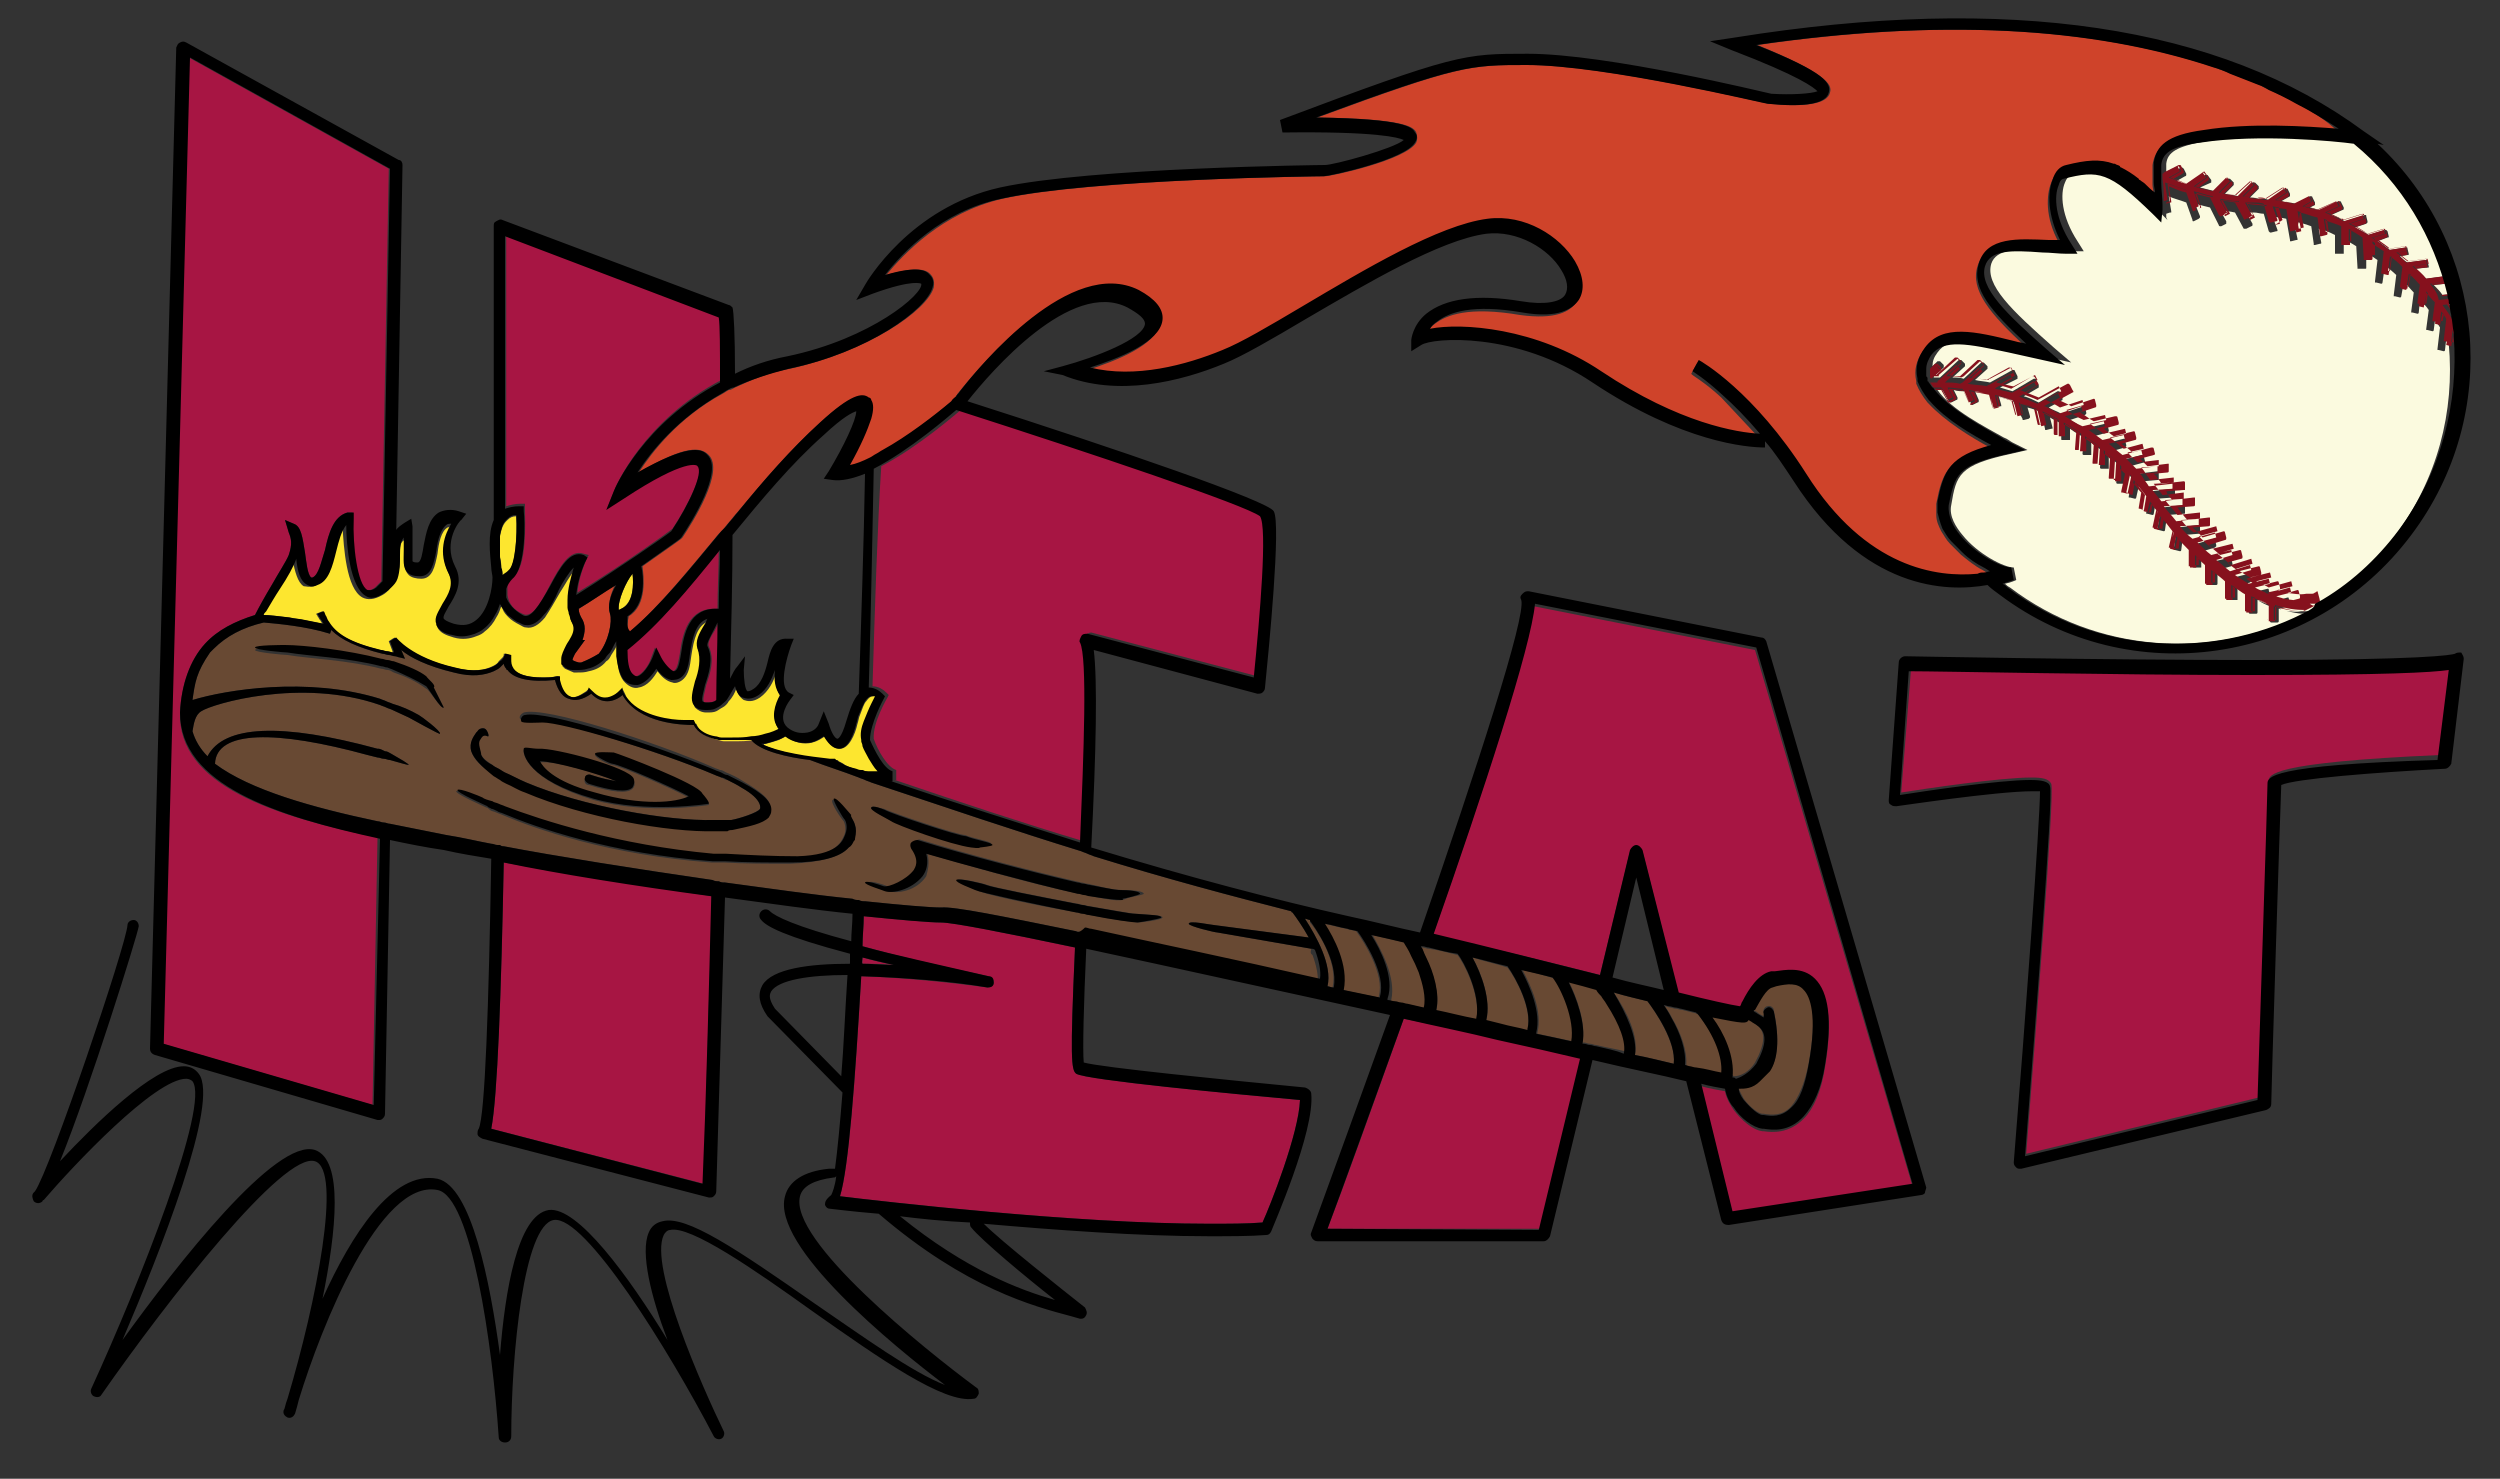 <?xml version="1.0" encoding="utf-8"?>
<!-- Generator: Adobe Illustrator 17.0.0, SVG Export Plug-In . SVG Version: 6.00 Build 0)  -->
<!DOCTYPE svg PUBLIC "-//W3C//DTD SVG 1.1//EN" "http://www.w3.org/Graphics/SVG/1.1/DTD/svg11.dtd">
<svg version="1.1" id="Layer_1" xmlns="http://www.w3.org/2000/svg" xmlns:xlink="http://www.w3.org/1999/xlink" x="0px" y="0px"
	 width="200px" height="118.3px" viewBox="0 0 200 118.3" enable-background="new 0 0 200 118.3" xml:space="preserve">
<rect x="0" y="0" width="200" height="118.3" fill="#333333" stroke="none"/>
<path id="color6" fill="#A71543" d="M30.2,67l-0.4,21.4l-16.8-4.9l2.1-78.9l16,8.9l-0.6,33c-0.1,0.1-0.3,0.3-0.5,0.5
	c-0.4,0.3-0.6,0.2-0.7,0.2c-0.8-0.4-1.2-3.6-1.1-5.7l0-0.5L27.8,41c-1.1,0.3-1.5,1.6-1.8,3c-0.3,0.9-0.5,2-1,2.2c-0.1,0-0.1,0-0.1,0
	c-0.3-0.2-0.4-1.3-0.5-2c-0.2-1.2-0.3-2.1-0.9-2.3l-0.7-0.3l0.3,1c0.2,0.5,0.3,0.9,0,1.8c-0.2,0.5-0.8,1.4-1.3,2.3
	c-0.6,1-1.1,1.9-1.4,2.5c-1.6,0.5-3,1.2-4,2.3c-1.2,1.3-1.9,3.3-2,5.5C14.2,62.8,21.9,65.3,30.2,67z M57.2,50.4
	c-0.4,0.6-0.6,1.1-0.5,1.3c0.5,1.1,0.1,2.2-0.2,3.1c-0.1,0.5-0.3,1.1-0.2,1.3c0,0.1,0.1,0.1,0.3,0.1c0.3,0,0.6-0.1,0.8-0.2
	c0-2.1,0.1-4.2,0.1-6.2C57.4,50,57.3,50.2,57.2,50.4z M50.1,52c0,0.9,0.2,1.6,0.4,1.9c0.2,0.2,0.3,0.2,0.4,0.2
	c0.4-0.1,1-0.8,1.2-1.5l0.3-0.8l0.4,0.8c0.2,0.4,0.6,1.1,1,1.1c0,0,0.1,0,0.2-0.1c0.2-0.2,0.3-0.8,0.4-1.4c0.2-1.4,0.6-3.6,2.9-3.5
	l0.1,0c0-1.6,0.1-3.2,0.1-4.7C55.1,47.1,52.7,50,50.1,52z M41.8,49.1c0.7,0.4,1.4-0.7,2.2-2.3c0.8-1.5,1.6-2.9,2.7-2.5l0.4,0.1
	l-0.2,0.4c0,0-0.6,1.3-0.7,2.6c3.6-2.2,7.1-4.7,7.6-5.1c1.4-2.1,2.6-4.8,2.1-5.2c-0.1-0.1-0.9-0.7-5.9,2.6l-1.4,0.9l0.6-1.5
	c0.1-0.3,2.4-5.5,8.5-8.7c0-2.7,0-4.5-0.1-5.2l-17.1-6.5c0,5.8,0,13.6,0,21.8c0.3-0.1,0.7-0.2,1.1-0.2l0.4,0l0,0.4
	c0,0.8,0.2,4.6-0.9,5.4c-0.3,0.2-0.5,0.5-0.5,0.8c0,0.2,0,0.5,0,0.7C40.7,48.3,41.1,48.8,41.8,49.1z M39.3,90.3l17,4.4
	c0.2-7.1,0.4-15.1,0.7-23c-6.1-0.9-12.3-1.9-16.7-2.7C40.1,79.4,39.8,87.8,39.3,90.3z M69.8,54.9c0.5,0,0.9,0.3,1.1,0.5l0.2,0.2
	l-0.1,0.2c0,0-1.2,2-1.1,3.3c0.3,0.9,1.1,2.3,1.8,2.5l0,0.8c0,0-0.1,0-0.1,0c5.3,1.8,10.4,3.5,15.1,4.9c0.3-7.2,0.6-14.8,0-16
	c-0.1-0.2-0.1-0.4,0.1-0.5s0.3-0.2,0.5-0.2l13.3,3.5c0.5-5,1-11.9,0.8-13c-1.2-0.9-13.4-5-24.3-8.5c-0.6,0.5-3.7,3.2-6.6,4.7
	C70.2,42,70,48.3,69.8,54.9z M69.1,73.3c0,0.8-0.1,1.6-0.1,2.4c2.5,0.7,5.8,1.5,10.1,2.4c0.3,0.1,0.4,0.3,0.4,0.5
	c0,0.3-0.3,0.4-0.5,0.4c-2.9-0.4-6.8-0.8-10.1-0.9c-0.5,8.5-1,15.3-1.7,17.6c3.3,0.4,18.8,2.2,29.5,2.2c1.6,0,3,0,4.3-0.1
	c0.6-1.3,2.9-7.1,3-9.8c-5.4-0.5-17.1-1.6-17.9-2.1c-0.4-0.3-0.5-1.1-0.1-10.1c-5.7-1.2-9.8-2-10.7-2C74.4,73.8,72.1,73.6,69.1,73.3
	z M69,76.6c0,0.2,0,0.4,0,0.5c0.8,0,1.7,0,2.5,0.1C70.5,77,69.7,76.8,69,76.6z M128,78l2.4-9.9c0.1-0.2,0.3-0.4,0.5-0.4c0,0,0,0,0,0
	c0.2,0,0.4,0.2,0.5,0.4l2.9,11.5c2.4,0.6,4.3,1,4.9,1.1c0.1-0.1,0.1-0.3,0.2-0.4c0.5-0.9,1.3-2.2,2.3-2.4l0.3,0
	c0.8-0.2,2.2-0.4,3.2,0.6c1.1,1.1,1.4,3.3,0.8,6.9c-0.3,1.9-0.9,3.3-1.7,4.1c-1.2,1.2-2.5,1.1-3.2,1l-0.1,0
	c-0.8-0.1-1.7-0.9-2.3-1.7c-0.2-0.3-0.6-0.9-0.7-1.5c-0.5-0.1-1.2-0.2-1.9-0.4l2.5,10.2l14.4-2.2l-12.6-42.9l-17.7-3.5
	c-0.3,3.3-4.1,15-8.1,26.4C119.4,75.8,124,77,128,78C128,78,128,78,128,78z M112.3,81.5c-2.6,7.3-4.9,13.7-6.1,16.8h17l3.3-13.7
	c-2.1-0.5-4.3-1-6.6-1.5C117.5,82.6,114.9,82,112.3,81.5z M152.1,63.4c1.9-0.3,7.9-1.2,10.4-1.2c0.9,0,1.4,0.1,1.6,0.5
	c0.3,0.8-1.3,20.4-2,29.6l18.6-4.5c0.1-3.1,0.8-24.3,0.8-25.3c0-0.5,0-1.5,13.7-2.1l0.9-7.2c-1.3,0.2-5,0.4-15.8,0.4
	c-11.2,0-24.7-0.2-27.4-0.3L152.1,63.4z"/>
<path id="color5" fill="#684933" d="M108.5,74.5c0.6,0.8,2.3,3.5,1.8,5.2c0,0,0,0.1,0,0.1c-1-0.2-1.9-0.4-2.9-0.6
	c0.4-2-0.8-4.2-1.5-5.3c0.6,0.1,1.2,0.3,1.8,0.4C108,74.4,108.2,74.4,108.5,74.5z M104.8,73.6c-0.1,0-0.3-0.1-0.4-0.1
	c0.9,1.4,2.2,3.7,1.8,5.4c0.1,0,0.3,0.1,0.4,0.1c0.5-2.2-1.5-4.9-1.8-5.2C104.8,73.7,104.8,73.7,104.8,73.6z M129.1,79.4
	c1.1,1.6,2,3.5,1.7,5c1.1,0.2,2.2,0.5,3.1,0.7c0.2-1.7-1.5-4.2-2.1-5C131,79.9,130.1,79.7,129.1,79.4z M105,76.4
	c0.3,0.8,0.5,1.7,0.4,2.3c0,0,0,0,0,0c-7-1.6-13.3-2.9-18.3-4c-0.2,0-0.3-0.1-0.5-0.1c-0.2,0-0.3-0.1-0.5-0.1
	c-5.9-1.2-9.8-2-10.8-1.9c-0.9,0-3.2-0.2-6.1-0.5c-0.2,0-0.3,0-0.5-0.1c-0.2,0-0.3,0-0.5-0.1c-3-0.3-6.5-0.8-10.2-1.3
	c-0.2,0-0.3,0-0.5-0.1c-0.2,0-0.3,0-0.5-0.1c-6.2-0.9-12.5-1.9-16.7-2.7c-0.1,0-0.2,0-0.3-0.1c-0.1,0-0.1,0-0.2,0
	c-0.2,0-0.3-0.1-0.5-0.1c-1.1-0.2-2.3-0.5-3.6-0.7c-1.5-0.3-3-0.6-4.5-0.9c-0.2,0-0.3-0.1-0.5-0.1c-0.2,0-0.3-0.1-0.5-0.1
	c-5.2-1.1-10.2-2.5-13-4.6c0.1-2.7,4.9-2.7,12.2-0.7c0,0,0.4,0.1,0.8,0.2c0.2,0,0.3,0.1,0.5,0.1c0.2,0,0.3,0.1,0.5,0.1
	c0.7,0.2,1.4,0.4,1.5,0.4c0-0.1-0.7-0.5-1.4-0.9c-0.2-0.1-0.3-0.2-0.5-0.2c-0.2-0.1-0.4-0.2-0.5-0.2c-0.1,0-0.1,0-0.1,0
	c-7.7-2.1-12.3-1.9-13.6,0.6c-0.6-0.6-1-1.3-1.2-2c0.1-0.6,0.2-1.3,0.7-1.6c0.9-0.6,8-2.7,14.3-0.5c0.2,0.1,0.3,0.1,0.5,0.2
	c0.2,0.1,0.3,0.1,0.5,0.2c0.4,0.2,0.9,0.4,1.3,0.6c0.2,0.1,2.5,1.4,2.5,1.3c0.1-0.2-1.5-1.4-1.7-1.5c-0.7-0.4-1.4-0.7-2.1-0.9
	c-0.2-0.1-0.3-0.1-0.5-0.2c-0.2-0.1-0.3-0.1-0.5-0.2c-5.8-1.8-12.4-0.7-15,0.1c0.2-1.4,0.3-2.2,1.4-3.8l0.3-0.3c1-1,2.3-1.7,4-2.1
	c1.1,0.1,3.4,0.3,5.3,0.9l0.1-0.3c0.8,0.8,2.1,1.4,4.1,1.9c0.2,0,0.3,0.1,0.5,0.1c0.2,0,0.3,0.1,0.5,0.1c0.1,0,0.3,0.1,0.4,0.1
	l0.4,0.1l-0.3-0.7c0.7,0.6,2.1,1.3,4.2,1.8c1.5,0.4,2.5,0.2,3.2-0.1c0.2-0.1,0.4-0.2,0.5-0.3c0.1-0.1,0.2-0.2,0.3-0.3
	c0,0.1,0.1,0.3,0.2,0.4c0,0,0,0.1,0.1,0.1c0.5,0.7,1.8,1,3.8,0.8c0.1,0.4,0.4,1.3,1.1,1.5c0.5,0.2,1.1,0.1,1.8-0.4
	c0.4,0.4,0.8,0.6,1.3,0.6c0.5,0,1-0.3,1.2-0.5c1.3,2.3,4.8,2.4,5.7,2.4c0.3,0.6,1,1,2,1.2c0.1,0,0.1,0,0.2,0c0.1,0,0.2,0,0.3,0
	s0.2,0,0.3,0c0.1,0,0.1,0,0.2,0c0.5,0,1.1,0,1.6,0c0.7,0.9,3,1.4,4.7,1.6c1.3,0.5,2.6,0.9,3.9,1.4c0.2,0.1,0.3,0.1,0.5,0.2
	c0.2,0.1,0.3,0.1,0.5,0.2c6,2,11.6,3.9,16.8,5.5c0.2,0.1,0.3,0.1,0.5,0.2c0.2,0.1,0.3,0.1,0.5,0.2c5.8,1.8,11.1,3.2,15.8,4.4
	c0,0,0,0.1,0.1,0.1c0.3,0.4,0.8,1.1,1.3,2l-7.6-1c-0.2,0-2-0.4-2-0.1c0,0.2,2.1,0.7,2.3,0.7l7.5,1.3C104.8,76.3,104.9,76.3,105,76.4
	z M35.5,56.6L34.7,55c0.2-0.2-0.5-0.5-0.6-0.7c-0.5-0.5-1.4-0.9-2.6-1.2c-0.2,0-0.3-0.1-0.5-0.1c-0.2,0-0.3-0.1-0.5-0.1
	c-2.8-0.7-6.2-1.1-7.7-1.1c-0.2,0-2.4,0-2.4,0.2c0,0.2,2.4,0.4,2.6,0.4c1.8,0.3,4.8,0.4,7.5,1.1c0.2,0,0.3,0.1,0.5,0.1
	c0.2,0,0.3,0.1,0.5,0.2c0.9,0.3,1.8,0.7,2.6,1.3C34.3,55.1,35.3,56.8,35.5,56.6z M37.7,60.1c0.2,0.6,0.7,1.2,1.7,1.8
	c0.2,0.1,0.3,0.2,0.5,0.3c0.2,0.1,0.3,0.2,0.5,0.3c0.4,0.2,0.9,0.5,1.5,0.7c4.7,2,11.5,3.2,15.2,3.1c0.2,0,0.3,0,0.5,0
	c0.2,0,0.3,0,0.5,0c0.1,0,0.3,0,0.4-0.1c1.4-0.3,2.5-0.5,2.9-1c0.1-0.1,0.2-0.3,0.2-0.5c0.1-0.7-0.6-1.3-2.3-2.3
	c-0.3-0.2-0.7-0.4-1.2-0.6c-0.2-0.1-0.3-0.2-0.5-0.2c-0.2-0.1-0.3-0.1-0.5-0.2c-4.8-2.1-13.5-4.9-15.2-4.4c-0.2,0.1-0.4,0.3-0.3,0.5
	c0.1,0.2,1.5,0.1,1.7,0.1C45,57.8,52.5,60,57.2,62c0.2,0.1,0.3,0.1,0.5,0.2c0.2,0.1,0.3,0.2,0.5,0.2c0.4,0.2,0.8,0.4,1.1,0.6
	c1.8,1,1.5,1.7,1.5,1.7c-0.2,0.3-1.7,0.8-2.3,0.9c-0.1,0-0.2,0-0.4,0c-0.2,0-0.3,0-0.5,0c-0.2,0-0.3,0-0.5,0c-3.6,0.1-10.5-1.1-15-3
	c-0.7-0.3-1.3-0.6-1.7-0.8c-0.2-0.1-0.4-0.2-0.5-0.3c-0.2-0.1-0.4-0.2-0.5-0.3c-0.6-0.4-0.8-0.6-0.9-0.8c-0.1-0.3-0.3-1-0.1-1.2
	c0.1-0.1,0.1-0.5,0.6-0.3c0.2,0.1,0-0.5-0.2-0.6c-0.2-0.1-0.5,0-0.6,0.2c0,0-0.1,0.1-0.1,0.1C37.9,58.9,37.5,59.4,37.7,60.1z
	 M49.3,62.5c-0.4-0.1-1.1-0.2-2-0.5c-0.2-0.1-0.5,0-0.5,0.3c-0.1,0.2,0,0.5,0.3,0.5c1.9,0.6,3.1,0.7,3.5,0.3c0,0,0,0,0,0
	c0.2-0.2,0.2-0.4,0.1-0.7c-0.3-0.9-6.4-2.5-7.6-2.4c-0.5,0-1.1-0.2-1.2,0c-0.1,0.3,0.3,2.4,5.6,4c4.3,1.2,9.2,0.4,9.2,0.4
	c0.1-0.1-0.5-0.6-0.5-0.8c-0.3-0.8-6.7-3.3-7.1-3.3c-0.2,0-1.5-0.2-1.5,0.1c0,0.2,1.1,0.8,1.4,0.8c0.7,0.1,4.8,1.9,6.1,2.6
	c-1,0.5-3.6,0.8-7.5-0.3c-3.4-1-4.2-2.2-4.4-2.5C44.3,60.8,47.9,61.9,49.3,62.5z M68.4,66c-0.1-0.4-0.4-0.7-0.4-0.7
	c-0.2-0.2-1.2-1.5-1.4-1.3c-0.2,0.2,0.7,1.5,0.9,1.7c0,0,0.3,0.6,0,1.2c-0.2,0.4-0.6,1.6-3.8,1.7c-2,0-3.9,0-5.7-0.2
	c-0.2,0-0.3,0-0.5,0c-0.2,0-0.3,0-0.5,0c-7.7-0.7-13.8-2.7-16.7-3.8c-0.2-0.1-0.4-0.1-0.5-0.2c-0.2-0.1-0.4-0.1-0.5-0.2
	c-0.4-0.2-0.6-0.3-0.8-0.3c-0.2-0.1-1.9-0.8-2-0.6c-0.1,0.2,2.2,1.2,2.4,1.3c0.1,0,0.2,0.1,0.3,0.2c0.1,0.1,0.3,0.1,0.5,0.2
	c0.2,0.1,0.3,0.1,0.5,0.2c2.6,1.1,8.5,3.2,16.7,3.8c0.2,0,0.3,0,0.5,0c0.2,0,0.3,0,0.5,0c1.7,0.1,3.4,0.1,5.3,0.1
	c2.3-0.1,3.9-0.5,4.6-1.2c0.2-0.2,0.3-0.3,0.4-0.5c0-0.1,0-0.1,0.1-0.2C68.5,66.7,68.5,66.3,68.4,66z M69.7,64.6
	c-0.1,0.2,1.3,0.9,1.5,1c0.4,0.3,4.8,1.9,6.4,2.1c0.1,0,0.6,0.1,0.7,0c0,0,1.1,0,1-0.2c0-0.2-1.4-0.4-2.1-0.7
	c-0.6,0-5.9-1.8-6.5-2.1C70.5,64.7,69.8,64.4,69.7,64.6z M74.2,68.3c2.4,0.7,8.2,2.4,12.1,3.2c0.2,0,0.3,0.1,0.5,0.1
	c0.2,0,0.3,0.1,0.5,0.1c1.1,0.2,2,0.4,2.5,0.3c0.1,0,0.2-0.1,0.3-0.1c0.1-0.1,1.4-0.3,1.4-0.4c0-0.2-0.8-0.3-1.7-0.3
	c-0.4,0-1.2-0.1-2.3-0.4c-0.2,0-0.3-0.1-0.5-0.1c-0.2,0-0.3-0.1-0.5-0.1c-3.5-0.8-8.9-2.2-12.8-3.4c-0.2-0.1-0.4,0-0.5,0.2
	c-0.1,0.1-0.1,0.3,0,0.5c0.7,1.1,0.3,1.6,0.2,1.7c-0.6,0.8-2.1,1.4-2.4,1.3c-0.2-0.1-1.4-0.5-1.5-0.3c-0.1,0.2,1.3,0.7,1.6,0.7
	c0.7,0.2,2.2,0,3-1.2C74.2,69.7,74.4,69.1,74.2,68.3z M93,73.4c0-0.2-0.9-0.2-2.1-0.3c-0.4,0-1.9-0.3-3.7-0.6
	c-0.2,0-0.3-0.1-0.5-0.1c-0.2,0-0.3-0.1-0.5-0.1c-3.1-0.6-6.7-1.3-7.2-1.5c-0.2-0.1-2.3-0.6-2.4-0.4c-0.1,0.2,1.3,0.7,1.5,0.8
	c0.4,0.3,4.6,1.2,8.1,1.8c0.2,0,0.3,0.1,0.5,0.1c0.2,0,0.3,0.1,0.5,0.1c2,0.4,3.6,0.6,3.9,0.6C91.2,73.8,93,73.6,93,73.4z
	 M144.3,79.1c-0.5-0.5-1.3-0.4-2.2-0.3l-0.3,0.1c-0.5,0.1-1.1,1-1.4,1.8c0,0.1,0,0.1-0.1,0.1c0.1,0.1,0.2,0.1,0.3,0.2
	c0.1,0.1,0.3,0.2,0.5,0.3c0-0.1,0-0.2,0-0.3c-0.1-0.2,0.1-0.5,0.3-0.5c0.2-0.1,0.5,0.1,0.5,0.3c0.5,2.3,0.3,4-0.3,4.8
	c-0.1,0.1-0.8,0.8-0.8,0.8c-0.6,0.6-1.2,0.6-1.7,0.6c0,0.2,0.2,0.5,0.4,0.9c0.5,0.7,1.2,1.2,1.5,1.2l0.1,0c0.6,0.1,1.5,0.2,2.2-0.6
	c0.6-0.7,1.1-1.9,1.4-3.5C145.4,81.1,144.9,79.7,144.3,79.1z M140.4,85c0.1-0.2,0.2-0.4,0.3-0.6c0.8-1.8,0.1-2.3-0.6-2.7
	c-0.1-0.1-0.2-0.1-0.3-0.2c-0.2,0.2-0.4,0.3-2.9-0.2c0.9,1.3,1.8,3.1,1.5,4.7c0,0,0.1,0,0.1,0c0.1,0,0.1,0,0.2,0.1
	C139.2,86.1,139.9,85.8,140.4,85z M117.8,76.6c0.7,1.2,1.5,3.4,1.1,5.1c0.4,0.1,0.8,0.2,1.2,0.3c0.7,0.2,1.4,0.3,2.1,0.5
	c0,0,0-0.1,0-0.1c0.4-1.6-0.9-4.1-1.6-5C119.7,77.1,118.7,76.9,117.8,76.6z M116.6,76.4c-0.8-0.2-1.5-0.4-2.3-0.5
	c-0.2,0-0.3-0.1-0.5-0.1c-0.1,0-0.2,0-0.2-0.1c0.1,0.1,0.1,0.2,0.2,0.3c0.1,0.2,0.2,0.4,0.3,0.7c0.6,1.3,1.1,2.9,0.8,4.2
	c1.1,0.2,2.1,0.5,3.2,0.7c0,0,0,0,0,0C118.5,79.7,117.1,77,116.6,76.4C116.6,76.4,116.6,76.4,116.6,76.4z M121.8,77.6
	c0.7,1.3,1.6,3.3,1.2,5c0,0,0,0,0,0.1c0.9,0.2,1.9,0.4,2.8,0.6c0.3-1.7-0.8-4.1-1.4-5C123.5,78,122.7,77.8,121.8,77.6z M135.8,81.1
	c-0.4-0.1-0.8-0.2-1.2-0.3c-0.2,0-0.4-0.1-0.5-0.1c-0.2,0-0.4-0.1-0.5-0.1c-0.1,0-0.3-0.1-0.4-0.1c0.2,0.3,0.4,0.6,0.6,1
	c0.7,1.2,1.2,2.6,1.1,3.8c0.1,0,0.3,0.1,0.4,0.1c0.2,0,0.4,0.1,0.5,0.1c0.7,0.2,1.4,0.3,2,0.4c0.2-1.2-0.5-2.9-1.9-4.7
	C135.8,81.2,135.8,81.1,135.8,81.1z M128.1,79.6c-0.1-0.2-0.2-0.3-0.4-0.5c0,0,0,0,0,0c0,0,0,0,0,0c-0.7-0.2-1.5-0.4-2.2-0.6
	c0.6,1.2,1.4,3.3,1.1,4.9c0,0,0.1,0,0.1,0c0.2,0,0.3,0.1,0.5,0.1s0.3,0.1,0.5,0.1c0.8,0.2,1.5,0.3,2.3,0.5c0.1-0.9-0.4-2.3-1.4-4
	C128.4,80,128.3,79.8,128.1,79.6z M113.3,77.1c-0.1-0.2-0.2-0.4-0.3-0.6c-0.3-0.5-0.5-0.9-0.6-1.1c-0.9-0.2-1.8-0.4-2.6-0.6
	c0.7,1.2,1.9,3.4,1.5,5.2c0,0,0,0,0,0.1c0.2,0,0.4,0.1,0.6,0.1c0.2,0,0.3,0.1,0.5,0.1c0.2,0,0.3,0.1,0.5,0.1
	c0.4,0.1,0.9,0.2,1.3,0.3c0.2-0.8-0.1-1.9-0.4-2.8C113.5,77.6,113.4,77.3,113.3,77.1z"/>
<path id="color4" fill="#FBFADF" d="M196.3,24.2c0.1,0.3,0.1,0.7,0.2,1l0,0c-0.2-0.3-0.4-0.6-0.7-1L196.3,24.2z M188.7,11.4
	c-1.3-0.1-7.6-0.8-12.2-0.1c-2.4,0.4-3.1,0.9-3.2,1.8l0,0.3c0,0,0,0.1,0,0.1c0,0,0,0,0,0c0,0.1,0,0.3,0,0.5l1.2-0.6
	c0.1,0,0.1,0,0.2,0.1l0.2,0.4c0,0,0,0.1,0,0.1c0,0,0,0.1-0.1,0.1l-0.7,0.4c0.4,0.1,0.7,0.3,1.1,0.4l1.2-0.9c0.1,0,0.1,0,0.2,0
	l0.3,0.4c0,0,0,0.1,0,0.1c0,0,0,0.1,0,0.1L176,15c0.4,0.1,0.8,0.2,1.2,0.3l1-1c0,0,0.1,0,0.1,0c0,0,0.1,0,0.1,0l0.3,0.3
	c0,0,0,0.1,0,0.2l-0.7,0.7c0.4,0.1,0.7,0.1,1.1,0.2l1.1-1.1c0,0,0.1,0,0.2,0l0.3,0.3c0,0,0,0.1,0,0.1c0,0,0,0.1,0,0.1l-0.7,0.7
	c0.4,0,0.6,0.1,0.7,0.1l0.2,0c0.2,0,0.4,0,0.6,0.1l1.3-0.9c0.1,0,0.1,0,0.2,0l0.2,0.4c0,0,0,0.1,0,0.1c0,0,0,0.1,0,0.1l-0.7,0.4
	c0.4,0.1,0.8,0.1,1.2,0.2l1.1-0.6c0,0,0.1,0,0.1,0c0,0,0.1,0,0.1,0.1l0.2,0.4c0,0.1,0,0.1,0,0.2l-0.4,0.2c0.3,0.1,0.6,0.2,0.8,0.2
	l1.5-0.7c0,0,0.1,0,0.1,0c0,0,0.1,0,0.1,0.1l0.2,0.4c0,0,0,0.1,0,0.1c0,0,0,0.1-0.1,0.1l-0.9,0.4c0.3,0.1,0.6,0.2,0.9,0.4l0.2,0.1
	l1.6-0.5c0.1,0,0.1,0,0.1,0.1l0.1,0.4c0,0,0,0.1,0,0.1c0,0,0,0-0.1,0.1l-0.9,0.3c0.4,0.2,0.8,0.4,1.1,0.6l0,0l1.3-0.4
	c0,0,0.1,0,0.1,0c0,0,0,0,0.1,0.1l0.1,0.4c0,0.1,0,0.1-0.1,0.1l-0.8,0.3c0.4,0.2,0.7,0.5,1,0.7l1.3-0.2c0.1,0,0.1,0,0.1,0.1l0.1,0.4
	c0,0.1,0,0.1-0.1,0.1l-0.6,0.1c0.2,0.2,0.4,0.4,0.6,0.5l1.5-0.2c0.1,0,0.1,0,0.1,0.1l0.1,0.4c0,0,0,0.1,0,0.1c0,0,0,0-0.1,0
	l-0.9,0.1c0.3,0.3,0.5,0.5,0.8,0.8l1.5-0.2c0.1,0,0.1,0,0.1,0.1l0.1,0.4c0,0,0,0.1,0,0.1c0,0,0,0-0.1,0l-1,0.1
	c0.3,0.3,0.5,0.5,0.7,0.8l0.9-0.1C195.1,18.9,192.6,14.6,188.7,11.4z M160.3,35c0.3,0.1,0.5,0.3,0.7,0.4l1.2,0.6l-1.3,0.3
	c-4.2,0.9-4.4,1.7-4.8,4.1c-0.2,0.9,0.4,1.8,0.9,2.4c1.2,1.5,3.3,2.6,4.1,2.6l0.2,1c0,0-0.4,0.2-0.9,0.3c0.1,0.1,0.2,0.2,0.4,0.3
	c7,5.3,16.2,5.8,23.6,2.1c-0.7,0-1.4-0.2-2.1-0.4l0,1c0,0.1-0.1,0.1-0.1,0.1l-0.5,0c-0.1,0-0.1-0.1-0.1-0.1l0-1.2
	c-0.3-0.1-0.7-0.3-1-0.5l0,1c0,0.1-0.1,0.1-0.1,0.1l-0.5,0c-0.1,0-0.1-0.1-0.1-0.1l0-1.4c-0.3-0.2-0.6-0.4-0.9-0.6l0,0.9
	c0,0,0,0.1,0,0.1c0,0-0.1,0-0.1,0l-0.5,0c-0.1,0-0.1-0.1-0.1-0.1l0-1.4c-0.3-0.2-0.6-0.4-0.9-0.7l0,0.9c0,0.1-0.1,0.1-0.1,0.1
	l-0.5,0c-0.1,0-0.1-0.1-0.1-0.1l0-1.4c-0.2-0.2-0.4-0.4-0.6-0.6l0,0.6c0,0,0,0.1,0,0.1s-0.1,0-0.1,0l-0.5,0c-0.1,0-0.1-0.1-0.1-0.1
	l0-1.2c-0.3-0.3-0.5-0.6-0.8-0.9l-0.1,0.8c0,0.1-0.1,0.1-0.1,0.1l-0.4-0.1c0,0-0.1,0-0.1,0c0,0,0-0.1,0-0.1l0.2-1.3
	c-0.3-0.3-0.5-0.6-0.8-0.9l-0.1,0.7c0,0.1-0.1,0.1-0.1,0.1l-0.4-0.1c-0.1,0-0.1-0.1-0.1-0.1l0.2-1.3l-0.1-0.1
	c-0.1-0.1-0.2-0.3-0.3-0.4l-0.1,0.6c0,0.1-0.1,0.1-0.1,0.1l-0.4-0.1c0,0-0.1,0-0.1,0c0,0,0-0.1,0-0.1l0.2-1.2l-0.1-0.1
	c-0.2-0.2-0.3-0.4-0.5-0.6c0,0-0.1-0.1-0.2-0.2l-0.2,0.9c0,0.1-0.1,0.1-0.1,0.1l-0.4-0.1c0,0-0.1,0-0.1,0c0,0,0-0.1,0-0.1l0.3-1.4
	c-0.2-0.2-0.3-0.4-0.6-0.6l0,0.9c0,0,0,0.1,0,0.1c0,0-0.1,0-0.1,0l-0.5,0c-0.1,0-0.1-0.1-0.1-0.1l0.1-1.5c-0.2-0.2-0.5-0.4-0.7-0.6
	l0,0.9c0,0,0,0.1,0,0.1c0,0-0.1,0-0.1,0l-0.5,0c-0.1,0-0.1-0.1-0.1-0.1l0.1-1.4c-0.3-0.2-0.6-0.4-0.8-0.6l0,0.9c0,0,0,0.1,0,0.1
	s-0.1,0-0.1,0l-0.5,0c-0.1,0-0.1-0.1-0.1-0.1l0.1-1.3c-0.3-0.2-0.7-0.4-1.1-0.7l0,0.8c0,0,0,0.1,0,0.1c0,0-0.1,0-0.1,0l-0.5,0
	c-0.1,0-0.1,0-0.1-0.1l0-1.2c-0.3-0.2-0.6-0.3-0.9-0.5l0.2,0.8c0,0,0,0.1,0,0.1c0,0,0,0-0.1,0l-0.4,0.1c-0.1,0-0.1,0-0.1-0.1
	l-0.3-1.3c-0.4-0.2-0.7-0.3-1.1-0.4l0.2,0.7c0,0,0,0.1,0,0.1c0,0,0,0-0.1,0.1l-0.4,0.1c-0.1,0-0.1,0-0.1-0.1L161,32
	c-0.4-0.1-0.7-0.2-1.1-0.3l0.2,0.7c0,0,0,0.1,0,0.1c0,0,0,0-0.1,0l-0.4,0.1c-0.1,0-0.1,0-0.1-0.1l-0.2-1c-0.4-0.1-0.8-0.2-1.3-0.2
	l0.3,0.7c0,0,0,0.1,0,0.1c0,0,0,0.1-0.1,0.1l-0.4,0.2c-0.1,0-0.1,0-0.1-0.1l-0.5-1c-0.3,0-0.6,0-0.9-0.1l0.3,0.6c0,0,0,0.1,0,0.1
	c0,0,0,0.1-0.1,0.1l-0.4,0.2c-0.1,0-0.1,0-0.2-0.1l-0.5-0.9c-0.1,0-0.3,0-0.4,0C156.1,32.8,158.9,34.2,160.3,35z M173.4,17.6
	l-0.7-0.7c-3.6-3.3-4.4-3.5-7.1-2.8c-0.1,0-0.3,0.2-0.4,0.5c-0.4,0.9-0.3,2.7,1,4.7l0.5,0.8h-0.9c-0.6,0-1.2,0-1.9-0.1
	c-2.6-0.1-4.2-0.1-4.6,1.1c-0.5,1.7,1.6,3.7,5,6.7l1.4,1.2l-1.8-0.4c-1-0.2-1.9-0.4-2.7-0.6c-3.3-0.8-5.2-1.2-6.2,0.2
	c-0.3,0.4-0.4,0.7-0.4,1.1l0.4-0.4c0,0,0.1,0,0.2,0l0.3,0.3c0,0,0,0.1,0,0.1c0,0,0,0.1,0,0.1l-0.8,0.7c0,0,0,0.1,0,0.1
	c0.2,0,0.3,0,0.5,0c0,0,0,0,0,0l1.5-1.4c0,0,0.1,0,0.2,0l0.3,0.3c0,0,0,0.1,0,0.1c0,0,0,0.1,0,0.1l-1,0.9c0.3,0,0.6,0,0.9,0.1
	l1.4-1.3c0,0,0.1,0,0.2,0l0.3,0.3c0,0,0,0.1,0,0.1c0,0,0,0.1,0,0.1l-1,0.9c0.4,0.1,0.8,0.1,1.2,0.2c0,0,0,0,0,0l1.8-1
	c0,0,0.1,0,0.1,0c0,0,0.1,0,0.1,0.1l0.2,0.4c0,0.1,0,0.1,0,0.2L160,31c0.3,0.1,0.7,0.2,1,0.3l1.7-1c0,0,0.1,0,0.1,0
	c0,0,0.1,0,0.1,0.1l0.2,0.4c0,0.1,0,0.1,0,0.2l-1.2,0.7c0.4,0.1,0.8,0.3,1.2,0.5l1.5-0.9c0,0,0.1,0,0.1,0c0,0,0.1,0,0.1,0.1l0.2,0.4
	c0,0.1,0,0.1,0,0.2l-1.1,0.6c0.3,0.2,0.7,0.3,1,0.5l1.8-0.6c0.1,0,0.1,0,0.1,0.1l0.1,0.4c0,0,0,0.1,0,0.1c0,0,0,0-0.1,0.1l-1.2,0.4
	c0.4,0.2,0.7,0.4,1.1,0.7l1.7-0.4c0,0,0.1,0,0.1,0c0,0,0,0,0.1,0.1l0.1,0.4c0,0,0,0.1,0,0.1c0,0,0,0-0.1,0.1l-1.1,0.3
	c0.3,0.2,0.6,0.4,0.8,0.6l1.6-0.4c0.1,0,0.1,0,0.1,0.1l0.1,0.4c0,0,0,0.1,0,0.1c0,0,0,0-0.1,0.1l-1.1,0.3c0.3,0.2,0.6,0.5,0.9,0.7
	l1.5-0.4c0,0,0.1,0,0.1,0c0,0,0,0,0.1,0.1l0.1,0.4c0,0.1,0,0.1-0.1,0.1l-1.1,0.3c0.2,0.2,0.4,0.4,0.6,0.6l1.6-0.2c0,0,0.1,0,0.1,0
	c0,0,0,0,0,0.1l0,0.5c0,0.1,0,0.1-0.1,0.1l-1.1,0.1c0.1,0.1,0.2,0.2,0.2,0.2c0.1,0.1,0.2,0.3,0.3,0.4l0.1,0.2l0,0l1.8-0.2
	c0.1,0,0.1,0,0.1,0.1l0,0.5c0,0,0,0.1,0,0.1c0,0,0,0-0.1,0l-1.4,0.1c0.2,0.2,0.4,0.5,0.5,0.7l1.7-0.2c0,0,0.1,0,0.1,0c0,0,0,0,0,0.1
	l0,0.5c0,0.1,0,0.1-0.1,0.1l-1.3,0.1c0.3,0.3,0.5,0.7,0.8,1l1.7-0.2c0,0,0.1,0,0.1,0c0,0,0,0,0,0.1l0,0.5c0,0.1,0,0.1-0.1,0.1
	l-1.3,0.1c0.3,0.3,0.5,0.6,0.8,0.8l1.7-0.5c0.1,0,0.1,0,0.1,0.1l0.1,0.4c0,0,0,0.1,0,0.1c0,0,0,0-0.1,0.1l-1.3,0.4
	c0.3,0.3,0.6,0.6,0.9,0.8l1.6-0.4c0.1,0,0.1,0,0.1,0.1l0.1,0.4c0,0,0,0.1,0,0.1c0,0,0,0-0.1,0.1l-1.1,0.3c0.3,0.3,0.6,0.5,0.9,0.7
	l1.6-0.4c0.1,0,0.1,0,0.1,0.1l0.1,0.4c0,0,0,0.1,0,0.1c0,0,0,0-0.1,0.1l-1.1,0.3c0.3,0.2,0.6,0.4,0.9,0.6l1.6-0.4
	c0.1,0,0.1,0,0.1,0.1l0.1,0.4c0,0,0,0.1,0,0.1c0,0,0,0-0.1,0.1l-0.9,0.2c0.2,0.1,0.5,0.2,0.7,0.3l1.7-0.5c0.1,0,0.1,0,0.1,0.1
	l0.1,0.4c0,0,0,0.1,0,0.1c0,0,0,0-0.1,0.1l-0.8,0.2c0.1,0,0.2,0,0.2,0.1c0.6,0.1,1.1,0.2,1.6,0.1c0.2,0,0.3,0,0.4,0l0.2,0
	c0.1,0,0.2,0,0.3-0.1c2.4-1.5,4.7-3.4,6.5-5.8c3.5-4.6,4.9-10.1,4.4-15.5c-0.1-0.1-0.1-0.2-0.2-0.4l-0.1,0.9c0,0.1-0.1,0.1-0.1,0.1
	l-0.4-0.1c0,0-0.1,0-0.1,0c0,0,0-0.1,0-0.1l0.2-1.7c-0.1-0.2-0.3-0.4-0.4-0.6l-0.1,0.8c0,0.1-0.1,0.1-0.1,0.1l-0.4-0.1
	c0,0-0.1,0-0.1,0c0,0,0-0.1,0-0.1l0.2-1.5c-0.2-0.3-0.4-0.5-0.7-0.8l-0.1,1c0,0.1-0.1,0.1-0.1,0.1l-0.4-0.1c0,0-0.1,0-0.1,0
	c0,0,0-0.1,0-0.1l0.2-1.5c-0.3-0.3-0.5-0.6-0.8-0.8l-0.2,1.1c0,0.1-0.1,0.1-0.1,0.1l-0.4-0.1c0,0-0.1,0-0.1,0c0,0,0-0.1,0-0.1
	l0.2-1.6c-0.3-0.3-0.6-0.5-0.9-0.8l-0.2,1.4c0,0.1-0.1,0.1-0.1,0.1l-0.4-0.1c0,0,0,0-0.1,0c0,0,0,0,0,0c0,0,0-0.1,0-0.1l0.2-1.7
	c-0.3-0.2-0.6-0.4-0.9-0.6l0,1.2c0,0.1,0,0.1-0.1,0.1l-0.5,0c0,0-0.1,0-0.1,0c0,0,0,0,0-0.1l-0.1-1.7c-0.3-0.2-0.7-0.4-1-0.6l0,1.1
	c0,0,0,0.1,0,0.1c0,0,0,0-0.1,0l-0.5,0c0,0-0.1,0-0.1,0c0,0,0,0,0-0.1l0-1.4c-0.4-0.2-0.8-0.4-1.3-0.5l0.2,1.1c0,0.1,0,0.1-0.1,0.1
	l-0.4,0.1c0,0-0.1,0-0.1,0c0,0,0,0,0-0.1l-0.2-1.4c-0.5-0.2-1-0.3-1.4-0.4l0.3,1.4c0,0,0,0.1,0,0.1c0,0,0,0-0.1,0l-0.4,0.1
	c0,0-0.1,0-0.1,0c0,0,0,0,0-0.1l-0.3-1.7c-0.4-0.1-0.8-0.1-1.1-0.2l0.4,1.1c0,0.1,0,0.1-0.1,0.1l-0.4,0.1c0,0-0.1,0-0.1,0
	c0,0,0,0-0.1-0.1l-0.4-1.4c-0.3,0-0.5-0.1-0.8-0.1c0,0-0.3,0-0.6,0l0.5,0.9c0,0,0,0.1,0,0.1s0,0.1-0.1,0.1l-0.4,0.2
	c-0.1,0-0.1,0-0.2,0l-0.7-1.3c-0.4-0.1-0.8-0.1-1.2-0.2l0.5,0.9c0,0.1,0,0.1,0,0.2l-0.4,0.2c0,0-0.1,0-0.1,0c0,0-0.1,0-0.1-0.1
	l-0.7-1.4c-0.4-0.1-0.8-0.2-1.2-0.3l0.4,1c0,0,0,0.1,0,0.1s0,0-0.1,0.1l-0.4,0.2c-0.1,0-0.1,0-0.1-0.1l-0.5-1.4
	c-0.5-0.2-1-0.3-1.4-0.5l0.2,1.2c0,0,0,0.1,0,0.1c0,0,0,0-0.1,0l-0.3,0.1c0,0.1,0,0.2,0,0.3L173.4,17.6z"/>
<path id="color3" fill="#86111D" d="M185.2,48.4c0.1,0,0.2,0,0.3-0.1c-0.4,0.2-0.8,0.4-1.2,0.6c-0.7,0-1.5-0.1-2.4-0.4l0,1.1l-0.5,0
	l0-1.3c-0.4-0.2-0.8-0.4-1.3-0.6l0,1.2l-0.5,0l0-1.4c-0.4-0.2-0.7-0.5-1.1-0.7l0,1.1l-0.5,0l0-1.4c-0.3-0.3-0.7-0.6-1.1-0.9l0,1.1
	l-0.5,0l0-1.5c-0.3-0.3-0.6-0.5-0.8-0.8l0,0.9l-0.5,0l0-1.3c-0.3-0.3-0.7-0.7-1-1.1l-0.2,1l-0.4-0.1l0.3-1.3c-0.3-0.4-0.6-0.8-1-1.2
	l-0.2,1l-0.4-0.1l0.3-1.4c-0.2-0.2-0.4-0.5-0.5-0.7l-0.2,0.8l-0.4-0.1l0.2-1.2c-0.2-0.3-0.4-0.5-0.6-0.8c0,0-0.1-0.2-0.3-0.4
	l-0.2,1.1l-0.4-0.1l0.3-1.4c-0.2-0.2-0.5-0.5-0.8-0.8l0,1.2l-0.5,0l0.1-1.6c-0.3-0.3-0.6-0.5-0.9-0.8l0,1.1l-0.5,0l0.1-1.4
	c-0.3-0.3-0.7-0.5-1.1-0.8l0,1.1l-0.5,0l0.1-1.4c-0.4-0.3-0.8-0.5-1.3-0.8l0,1l-0.5,0l0-1.3c-0.4-0.2-0.8-0.4-1.2-0.6l0.2,1
	l-0.4,0.1l-0.3-1.3c-0.4-0.2-0.9-0.4-1.4-0.5l0.2,0.9l-0.4,0.1l-0.3-1.2c-0.4-0.1-0.9-0.3-1.4-0.4l0.2,0.9l-0.4,0.1l-0.3-1.1
	c-0.5-0.1-1-0.2-1.6-0.3l0.4,0.8l-0.4,0.2l-0.5-1.1c-0.4,0-0.8-0.1-1.2-0.1l0.4,0.8l-0.4,0.2l-0.5-1c-0.2,0-0.4,0-0.6,0
	c-0.1-0.1-0.2-0.3-0.3-0.4c0.2,0,0.4,0,0.6,0l0-0.1l0,0l1.5-1.3l0.3,0.3l-1.1,1l-0.1,0.1c0.4,0,0.8,0,1.2,0.1l0.2-0.1l1.3-1.2
	l0.3,0.3l-1,0.9l-0.2,0.1c0.5,0.1,1.1,0.1,1.6,0.2l0-0.1l0.1,0l1.7-0.9l0.2,0.4l-1.3,0.7l-0.1,0.1c0.4,0.1,0.9,0.2,1.3,0.3l0.1,0
	l1.7-0.9l0.2,0.4l-1.3,0.8l-0.1,0c0.5,0.2,1,0.4,1.5,0.6l0,0l1.6-0.9l0.2,0.4l-1.3,0.7l0,0c0,0,0.1,0,0.1,0c0.4,0.2,0.8,0.4,1.1,0.6
	l1.8-0.6l0.1,0.4l-1.4,0.4c0.5,0.3,0.9,0.6,1.4,0.8l1.7-0.4l0.1,0.4l-1.3,0.3c0.4,0.3,0.7,0.5,1.1,0.8l1.7-0.4l0.1,0.4l-1.3,0.3
	c0.4,0.3,0.7,0.6,1.1,0.9l1.5-0.4l0.1,0.4l-1.3,0.3c0.3,0.3,0.6,0.6,0.8,0.8l1.7-0.2l0,0.5l-1.4,0.1c0.2,0.2,0.3,0.4,0.3,0.4
	c0,0,0,0,0,0c0.1,0.2,0.3,0.4,0.4,0.6l0.1,0l1.8-0.2l0,0.4l-1.5,0.1l-0.1,0c0.2,0.3,0.5,0.6,0.7,0.9l0.1,0l1.6-0.2l0,0.5l-1.4,0.1
	l-0.1,0c0.3,0.4,0.7,0.8,1,1.2l0,0l1.8-0.2l0,0.5l-1.5,0.1c0.3,0.4,0.6,0.7,1,1l1.8-0.5l0.1,0.4l-1.5,0.4c0.4,0.4,0.7,0.7,1.1,1
	l1.6-0.4l0.1,0.4l-1.3,0.4c0.4,0.3,0.7,0.6,1.1,0.9l1.6-0.5l0.1,0.4l-1.3,0.4c0.4,0.3,0.8,0.5,1.1,0.7l1.6-0.4l0.1,0.4l-1.2,0.3
	c0.3,0.2,0.7,0.3,1,0.5l1.8-0.5l0.1,0.4l-1.2,0.3c0.2,0.1,0.4,0.1,0.6,0.2c0.7,0.1,1.2,0.2,1.7,0.1c0,0,0,0,0,0
	C185,48.5,185.1,48.5,185.2,48.4z M154.9,29.2l-0.5,0.5c0,0.1,0,0.2,0,0.4c0,0.1,0,0.1,0.1,0.2l0.7-0.7L154.9,29.2z M194.4,22.7
	l1.3-0.2l-0.1-0.4l-1.6,0.2c-0.3-0.3-0.6-0.6-1-1l1.2-0.2l-0.1-0.4l-1.5,0.2l0,0c-0.3-0.2-0.6-0.5-0.9-0.7l0,0l0.8-0.1l-0.1-0.4
	l-1.3,0.2l-0.1,0c-0.4-0.3-0.8-0.6-1.3-0.9l0.1,0l1-0.3l-0.1-0.4l-1.3,0.4l-0.1,0c-0.5-0.3-0.9-0.5-1.4-0.8l0,0l1.2-0.4l-0.1-0.4
	l-1.6,0.5l0,0v0c0,0-0.1,0-0.1-0.1c0,0-0.1,0-0.1,0c0,0,0,0,0,0c-0.4-0.2-0.8-0.3-1.2-0.5l1.1-0.5l-0.2-0.4l-1.6,0.7
	c-0.4-0.1-0.8-0.2-1.1-0.3l0.7-0.4l-0.2-0.4l-1.2,0.6c-0.5-0.1-1-0.2-1.5-0.3l0.9-0.6l-0.3-0.4l-1.4,0.9c-0.2,0-0.4,0-0.6-0.1
	c-0.1,0-0.1,0-0.2,0c0,0-0.4,0-1-0.1l0.1-0.1l0.8-0.8l-0.3-0.3l-1.1,1l-0.1,0.1c-0.4-0.1-0.9-0.1-1.3-0.2l0.1-0.1l0.8-0.8l-0.3-0.3
	l-1,1l-0.1,0.1c-0.5-0.1-1-0.2-1.5-0.4l0,0l1-0.7l-0.3-0.4l-1.3,0.9c-0.5-0.1-0.9-0.3-1.4-0.5l0.9-0.5l-0.2-0.4l-1.2,0.6
	c0,0.1,0,0.2,0,0.4c0.1,0.5,0.1,1.1,0.1,1.8l0.3-0.1l-0.2-1.4c0.6,0.2,1.1,0.4,1.7,0.6l0.6,1.5l0.4-0.2l-0.4-1.2
	c0.5,0.1,1,0.3,1.5,0.4l0.8,1.5l0.4-0.2l-0.6-1.1c0.6,0.1,1,0.2,1.5,0.2l0.7,1.4l0.4-0.2l-0.6-1.1c0.5,0.1,0.8,0.1,0.8,0.1
	c0.3,0,0.6,0.1,0.9,0.1L182,18l0.4-0.1l-0.4-1.3c0.5,0.1,0.9,0.1,1.4,0.2l0.3,1.8l0.4-0.1l-0.3-1.6c0.6,0.1,1.1,0.3,1.7,0.5l0.2,1.5
	l0.4-0.1l-0.2-1.3c0.5,0.2,1,0.4,1.5,0.6l0,1.5l0.5,0l0-1.3c0.4,0.2,0.9,0.5,1.3,0.7l0.1,1.7l0.5,0l0-1.4c0.4,0.3,0.8,0.5,1.1,0.8
	l-0.3,1.8l0.4,0.1l0.2-1.5c0.4,0.3,0.8,0.6,1.1,1l-0.2,1.6l0.4,0.1l0.2-1.3c0.4,0.3,0.7,0.7,1,1l-0.2,1.6l0.4,0.1l0.2-1.2
	c0.3,0.4,0.6,0.7,0.9,1l-0.2,1.5l0.4,0.1l0.2-1c0.2,0.3,0.4,0.6,0.6,0.9l-0.3,1.7l0.4,0.1l0.2-1.2c0.1,0.1,0.2,0.3,0.2,0.4
	c0-0.4-0.1-0.9-0.2-1.3l-0.1,0c-0.2-0.4-0.5-0.8-0.8-1.2l0.7-0.1c0-0.1-0.1-0.3-0.1-0.4l-0.9,0.1C195,23.4,194.7,23.1,194.4,22.7z
	 M173.3,13.5C173.4,13.5,173.4,13.5,173.3,13.5C173.4,13.5,173.4,13.5,173.3,13.5l0-0.4C173.3,13.3,173.3,13.4,173.3,13.5z
	 M182,49.7l-0.5,0l0-1.3c-0.4-0.2-0.8-0.4-1.3-0.6l0,1.2l-0.5,0l0-1.4c-0.4-0.2-0.7-0.5-1.1-0.7l0,1.1l-0.5,0l0-1.4
	c-0.3-0.3-0.7-0.6-1.1-0.9l0,1.1l-0.5,0l0-1.5c-0.3-0.3-0.6-0.5-0.8-0.8l0,0.9l-0.5,0l0-1.3c-0.3-0.3-0.7-0.7-1-1.1l-0.2,1l-0.4-0.1
	l0.3-1.3c-0.3-0.4-0.6-0.8-1-1.2l-0.2,1l-0.4-0.1l0.3-1.4c-0.2-0.2-0.4-0.5-0.5-0.7l-0.2,0.8l-0.4-0.1l0.2-1.2
	c-0.2-0.3-0.4-0.5-0.6-0.8c0,0-0.1-0.2-0.3-0.4l-0.2,1.1l-0.4-0.1l0.3-1.4c-0.2-0.2-0.5-0.5-0.8-0.8l0,1.2l-0.5,0l0.1-1.6
	c-0.3-0.3-0.6-0.5-0.9-0.8l0,1.1l-0.5,0l0.1-1.4c-0.3-0.3-0.7-0.5-1.1-0.8l0,1.1l-0.5,0l0.1-1.4c-0.4-0.3-0.8-0.5-1.3-0.8l0,1
	l-0.5,0l0-1.3c-0.4-0.2-0.8-0.4-1.2-0.6l0.2,1l-0.4,0.1l-0.3-1.3c-0.4-0.2-0.9-0.4-1.4-0.5l0.2,0.9l-0.4,0.1l-0.3-1.2
	c-0.4-0.1-0.9-0.3-1.4-0.4l0.2,0.9l-0.4,0.1l-0.3-1.1c-0.5-0.1-1-0.2-1.6-0.3l0.4,0.8l-0.4,0.2l-0.5-1.1c-0.4,0-0.8-0.1-1.2-0.1
	l0.4,0.8l-0.4,0.2l-0.5-1c-0.2,0-0.4,0-0.6,0c0,0,0,0.1,0.1,0.1c0.1,0,0.3,0,0.4,0l0.5,0.9c0,0.1,0.1,0.1,0.2,0.1l0.4-0.2
	c0,0,0,0,0.1-0.1c0,0,0-0.1,0-0.1l-0.3-0.6c0.3,0,0.6,0,0.9,0.1l0.5,1c0,0.1,0.1,0.1,0.1,0.1l0.4-0.2c0,0,0.1,0,0.1-0.1
	c0,0,0-0.1,0-0.1l-0.3-0.7c0.4,0.1,0.9,0.1,1.3,0.2l0.2,1c0,0.1,0.1,0.1,0.1,0.1l0.4-0.1c0,0,0.1,0,0.1,0s0-0.1,0-0.1l-0.2-0.7
	c0.4,0.1,0.7,0.2,1.1,0.3l0.3,1.1c0,0.1,0.1,0.1,0.1,0.1l0.4-0.1c0,0,0.1,0,0.1-0.1c0,0,0-0.1,0-0.1l-0.2-0.7
	c0.4,0.1,0.7,0.3,1.1,0.4l0.3,1.3c0,0.1,0.1,0.1,0.1,0.1l0.4-0.1c0,0,0.1,0,0.1,0c0,0,0-0.1,0-0.1l-0.2-0.8c0.3,0.2,0.6,0.3,0.9,0.5
	l0,1.2c0,0.1,0.1,0.1,0.1,0.1l0.5,0c0,0,0.1,0,0.1,0c0,0,0-0.1,0-0.1l0-0.8c0.4,0.2,0.7,0.4,1.1,0.7l-0.1,1.3c0,0.1,0,0.1,0.1,0.1
	l0.5,0c0,0,0.1,0,0.1,0s0,0,0-0.1l0-0.9c0.3,0.2,0.6,0.4,0.8,0.6l-0.1,1.4c0,0.1,0,0.1,0.1,0.1l0.5,0c0,0,0.1,0,0.1,0c0,0,0,0,0-0.1
	l0-0.9c0.2,0.2,0.5,0.4,0.7,0.6l-0.1,1.5c0,0.1,0,0.1,0.1,0.1l0.5,0c0,0,0.1,0,0.1,0c0,0,0,0,0-0.1l0-0.9c0.2,0.2,0.4,0.4,0.6,0.6
	l-0.3,1.4c0,0,0,0.1,0,0.1c0,0,0,0,0.1,0l0.4,0.1c0.1,0,0.1,0,0.1-0.1l0.2-0.9c0.1,0.1,0.2,0.2,0.2,0.2c0.2,0.2,0.3,0.4,0.5,0.6
	l0.1,0.1l-0.2,1.2c0,0,0,0.1,0,0.1c0,0,0,0,0.1,0L172,41c0.1,0,0.1,0,0.1-0.1l0.1-0.6c0.1,0.1,0.2,0.3,0.3,0.4l0.1,0.1l-0.2,1.3
	c0,0.1,0,0.1,0.1,0.1l0.4,0.1c0.1,0,0.1,0,0.1-0.1l0.1-0.7c0.3,0.3,0.5,0.6,0.8,0.9l-0.2,1.3c0,0,0,0.1,0,0.1c0,0,0,0,0.1,0l0.4,0.1
	c0.1,0,0.1,0,0.1-0.1l0.1-0.8c0.3,0.3,0.6,0.6,0.8,0.9l0,1.2c0,0.1,0.1,0.1,0.1,0.1l0.5,0c0,0,0.1,0,0.1,0c0,0,0,0,0-0.1l0-0.6
	c0.2,0.2,0.4,0.4,0.6,0.6l0,1.4c0,0.1,0.1,0.1,0.1,0.1l0.5,0c0.1,0,0.1,0,0.1-0.1l0-0.9c0.3,0.2,0.6,0.5,0.9,0.7l0,1.4
	c0,0.1,0.1,0.1,0.1,0.1l0.5,0c0,0,0.1,0,0.1,0c0,0,0,0,0-0.1l0-0.9c0.3,0.2,0.6,0.4,0.9,0.6l0,1.4c0,0.1,0,0.1,0.1,0.1l0.5,0
	c0.1,0,0.1,0,0.1-0.1l0-1c0.4,0.2,0.7,0.4,1,0.5l0,1.2c0,0.1,0,0.1,0.1,0.1l0.5,0c0.1,0,0.1,0,0.1-0.1l0-1c0.7,0.2,1.4,0.4,2.1,0.4
	c0.1,0,0.1-0.1,0.2-0.1c-0.7,0-1.5-0.1-2.4-0.4L182,49.7z M185.5,48.3l-0.2,0c-0.1,0-0.3,0-0.4,0c-0.5,0-1.1,0-1.6-0.1
	c-0.1,0-0.2,0-0.2-0.1l0.8-0.2c0,0,0.1,0,0.1-0.1c0,0,0-0.1,0-0.1l-0.1-0.4c0-0.1-0.1-0.1-0.1-0.1l-1.7,0.5
	c-0.2-0.1-0.4-0.2-0.7-0.3l0.9-0.2c0,0,0.1,0,0.1-0.1c0,0,0-0.1,0-0.1l-0.1-0.4c0-0.1-0.1-0.1-0.1-0.1l-1.6,0.4
	c-0.3-0.2-0.6-0.4-0.9-0.6l1.1-0.3c0,0,0.1,0,0.1-0.1c0,0,0-0.1,0-0.1l-0.1-0.4c0-0.1-0.1-0.1-0.1-0.1l-1.6,0.4
	c-0.3-0.2-0.6-0.4-0.9-0.7l1.1-0.3c0,0,0.1,0,0.1-0.1c0,0,0-0.1,0-0.1l-0.1-0.4c0-0.1-0.1-0.1-0.1-0.1l-1.6,0.4
	c-0.3-0.3-0.6-0.5-0.9-0.8l1.3-0.4c0,0,0.1,0,0.1-0.1c0,0,0-0.1,0-0.1l-0.1-0.4c0-0.1-0.1-0.1-0.1-0.1l-1.7,0.5
	c-0.2-0.3-0.5-0.5-0.8-0.8l1.3-0.1c0.1,0,0.1-0.1,0.1-0.1l0-0.5c0,0,0-0.1,0-0.1c0,0-0.1,0-0.1,0l-1.7,0.2c-0.3-0.3-0.5-0.6-0.8-1
	l1.3-0.1c0.1,0,0.1-0.1,0.1-0.1l0-0.5c0,0,0-0.1,0-0.1c0,0-0.1,0-0.1,0l-1.7,0.2c-0.2-0.2-0.4-0.4-0.5-0.7l1.4-0.1c0,0,0.1,0,0.1,0
	c0,0,0-0.1,0-0.1l0-0.5c0-0.1-0.1-0.1-0.1-0.1l-1.8,0.2l0,0l-0.1-0.2c-0.1-0.1-0.2-0.2-0.3-0.4c0,0-0.1-0.1-0.2-0.2l1.1-0.1
	c0.1,0,0.1-0.1,0.1-0.1l0-0.5c0,0,0-0.1,0-0.1c0,0-0.1,0-0.1,0l-1.6,0.2c-0.2-0.2-0.4-0.4-0.6-0.6l1.1-0.3c0.1,0,0.1-0.1,0.1-0.1
	l-0.1-0.4c0,0,0-0.1-0.1-0.1c0,0-0.1,0-0.1,0l-1.5,0.4c-0.3-0.3-0.6-0.5-0.9-0.7l1.1-0.3c0,0,0.1,0,0.1-0.1c0,0,0-0.1,0-0.1
	l-0.1-0.4c0-0.1-0.1-0.1-0.1-0.1l-1.6,0.4c-0.3-0.2-0.5-0.4-0.8-0.6l1.1-0.3c0,0,0.1,0,0.1-0.1c0,0,0-0.1,0-0.1l-0.1-0.4
	c0,0,0-0.1-0.1-0.1c0,0-0.1,0-0.1,0l-1.7,0.4c-0.4-0.2-0.7-0.5-1.1-0.7l1.2-0.4c0,0,0.1,0,0.1-0.1c0,0,0-0.1,0-0.1l-0.1-0.4
	c0-0.1-0.1-0.1-0.1-0.1l-1.8,0.6c-0.3-0.2-0.6-0.3-1-0.5l1.1-0.6c0.1,0,0.1-0.1,0-0.2l-0.2-0.4c0,0,0,0-0.1-0.1c0,0-0.1,0-0.1,0
	L163,32c-0.4-0.2-0.8-0.3-1.2-0.5l1.2-0.7c0.1,0,0.1-0.1,0-0.2l-0.2-0.4c0,0,0,0-0.1-0.1c0,0-0.1,0-0.1,0l-1.7,1
	c-0.3-0.1-0.6-0.2-1-0.3l1.2-0.7c0.1,0,0.1-0.1,0-0.2l-0.2-0.4c0,0,0,0-0.1-0.1c0,0-0.1,0-0.1,0l-1.8,1c0,0,0,0,0,0
	c-0.4-0.1-0.8-0.1-1.2-0.2l1-0.9c0,0,0,0,0-0.1c0,0,0-0.1,0-0.1l-0.3-0.3c0,0-0.1,0-0.2,0l-1.4,1.3c-0.3,0-0.6,0-0.9-0.1l1-0.9
	c0,0,0,0,0-0.1c0,0,0-0.1,0-0.1l-0.3-0.3c0,0-0.1,0-0.2,0l-1.5,1.4c0,0,0,0,0,0c-0.2,0-0.3,0-0.5,0c0,0,0,0.1,0.1,0.1
	c0.2,0,0.4,0,0.6,0l0-0.1l0,0l1.5-1.3l0.3,0.3l-1.1,1l-0.1,0.1c0.4,0,0.8,0,1.2,0.1l0.2-0.1l1.3-1.2l0.3,0.3l-1,0.9l-0.2,0.1
	c0.5,0.1,1.1,0.1,1.6,0.2l0-0.1l0.1,0l1.7-0.9l0.2,0.4l-1.3,0.7l-0.1,0.1c0.4,0.1,0.9,0.2,1.3,0.3l0.1,0l1.7-0.9l0.2,0.4l-1.3,0.8
	l-0.1,0c0.5,0.2,1,0.4,1.5,0.6l0,0l1.6-0.9l0.2,0.4l-1.3,0.7l0,0c0,0,0.1,0,0.1,0c0.4,0.2,0.8,0.4,1.1,0.6l1.8-0.6l0.1,0.4l-1.4,0.4
	c0.5,0.3,0.9,0.6,1.4,0.8l1.7-0.4l0.1,0.4l-1.3,0.3c0.4,0.3,0.7,0.5,1.1,0.8l1.7-0.4l0.1,0.4l-1.3,0.3c0.4,0.3,0.7,0.6,1.1,0.9
	l1.5-0.4l0.1,0.4l-1.3,0.3c0.3,0.3,0.6,0.6,0.8,0.8l1.7-0.2l0,0.5l-1.4,0.1c0.2,0.2,0.3,0.4,0.3,0.4c0,0,0,0,0,0
	c0.1,0.2,0.3,0.4,0.4,0.6l0.1,0l1.8-0.2l0,0.4l-1.5,0.1l-0.1,0c0.2,0.3,0.5,0.6,0.7,0.9l0.1,0l1.6-0.2l0,0.5l-1.4,0.1l-0.1,0
	c0.3,0.4,0.7,0.8,1,1.2l0,0l1.8-0.2l0,0.5l-1.5,0.1c0.3,0.4,0.6,0.7,1,1l1.8-0.5l0.1,0.4l-1.5,0.4c0.4,0.4,0.7,0.7,1.1,1l1.6-0.4
	l0.1,0.4l-1.3,0.4c0.4,0.3,0.7,0.6,1.1,0.9l1.6-0.5l0.1,0.4l-1.3,0.4c0.4,0.3,0.8,0.5,1.1,0.7l1.6-0.4l0.1,0.4l-1.2,0.3
	c0.3,0.2,0.7,0.3,1,0.5l1.8-0.5l0.1,0.4l-1.2,0.3c0.2,0.1,0.4,0.1,0.6,0.2c0.7,0.1,1.2,0.2,1.7,0.1c0,0,0,0,0,0c0.1,0,0.3,0,0.4,0
	c0.1,0,0.2,0,0.3-0.1c0.1,0,0.1-0.1,0.2-0.1C185.7,48.3,185.6,48.3,185.5,48.3z M196.3,27.4l-0.4-0.1l0.3-1.7
	c-0.2-0.3-0.4-0.6-0.6-0.9l-0.2,1l-0.4-0.1l0.2-1.5c-0.3-0.3-0.5-0.7-0.9-1l-0.2,1.2l-0.4-0.1l0.2-1.6c-0.3-0.3-0.7-0.7-1-1
	l-0.2,1.3l-0.4-0.1l0.2-1.6c-0.4-0.3-0.7-0.6-1.1-1l-0.2,1.5l-0.4-0.1l0.3-1.8c-0.4-0.3-0.7-0.5-1.1-0.8l0,1.4l-0.5,0l-0.1-1.7
	c-0.4-0.2-0.8-0.5-1.3-0.7l0,1.3l-0.5,0l0-1.5c-0.5-0.2-1-0.4-1.5-0.6l0.2,1.3l-0.4,0.1l-0.2-1.5c-0.5-0.2-1.1-0.3-1.7-0.5l0.3,1.6
	l-0.4,0.1l-0.3-1.8c-0.4-0.1-0.9-0.2-1.4-0.2l0.4,1.3L182,18l-0.5-1.5c-0.3,0-0.6-0.1-0.9-0.1c0,0-0.3,0-0.8-0.1l0.6,1.1l-0.4,0.2
	l-0.7-1.4c-0.4-0.1-0.9-0.1-1.5-0.2l0.6,1.1l-0.4,0.2l-0.8-1.5c-0.5-0.1-0.9-0.2-1.5-0.4l0.4,1.2l-0.4,0.2l-0.6-1.5
	c-0.5-0.2-1.1-0.4-1.7-0.6l0.2,1.4l-0.3,0.1c0,0,0,0.1,0,0.1l0.3-0.1c0,0,0.1,0,0.1,0c0,0,0-0.1,0-0.1l-0.2-1.2
	c0.5,0.2,0.9,0.4,1.4,0.5l0.5,1.4c0,0.1,0.1,0.1,0.1,0.1l0.4-0.2c0,0,0.1,0,0.1-0.1c0,0,0-0.1,0-0.1l-0.4-1c0.4,0.1,0.8,0.2,1.2,0.3
	l0.7,1.4c0,0,0,0,0.1,0.1c0,0,0.1,0,0.1,0l0.4-0.2c0.1,0,0.1-0.1,0-0.2l-0.5-0.9c0.4,0.1,0.8,0.1,1.2,0.2l0.7,1.3
	c0,0.1,0.1,0.1,0.2,0l0.4-0.2c0,0,0,0,0.1-0.1s0-0.1,0-0.1l-0.5-0.9c0.3,0,0.6,0,0.6,0c0.3,0,0.5,0,0.8,0.1l0.4,1.4
	c0,0,0,0.1,0.1,0.1c0,0,0.1,0,0.1,0l0.4-0.1c0.1,0,0.1-0.1,0.1-0.1l-0.4-1.1c0.4,0.1,0.7,0.1,1.1,0.2l0.3,1.7c0,0,0,0.1,0,0.1
	c0,0,0.1,0,0.1,0l0.4-0.1c0,0,0.1,0,0.1,0c0,0,0-0.1,0-0.1L184,17c0.5,0.1,0.9,0.3,1.4,0.4l0.2,1.4c0,0,0,0.1,0,0.1c0,0,0.1,0,0.1,0
	l0.4-0.1c0.1,0,0.1-0.1,0.1-0.1l-0.2-1.1c0.4,0.2,0.9,0.3,1.3,0.5l0,1.4c0,0,0,0.1,0,0.1c0,0,0.1,0,0.1,0l0.5,0c0,0,0.1,0,0.1,0
	c0,0,0-0.1,0-0.1l0-1.1c0.4,0.2,0.7,0.4,1,0.6l0.1,1.7c0,0,0,0.1,0,0.1c0,0,0.1,0,0.1,0l0.5,0c0.1,0,0.1-0.1,0.1-0.1l0-1.2
	c0.3,0.2,0.6,0.4,0.9,0.6l-0.2,1.7c0,0,0,0.1,0,0.1c0,0,0,0,0,0c0,0,0,0,0.1,0l0.4,0.1c0.1,0,0.1,0,0.1-0.1l0.2-1.4
	c0.3,0.3,0.6,0.5,0.9,0.8l-0.2,1.6c0,0,0,0.1,0,0.1c0,0,0,0,0.1,0l0.4,0.1c0.1,0,0.1,0,0.1-0.1l0.2-1.1c0.3,0.3,0.5,0.5,0.8,0.8
	l-0.2,1.5c0,0,0,0.1,0,0.1c0,0,0,0,0.1,0l0.4,0.1c0.1,0,0.1,0,0.1-0.1l0.1-1c0.2,0.3,0.5,0.5,0.7,0.8l-0.2,1.5c0,0,0,0.1,0,0.1
	s0,0,0.1,0l0.4,0.1c0.1,0,0.1,0,0.1-0.1l0.1-0.8c0.1,0.2,0.3,0.4,0.4,0.6l-0.2,1.7c0,0,0,0.1,0,0.1c0,0,0,0,0.1,0l0.4,0.1
	c0.1,0,0.1,0,0.1-0.1l0.1-0.9c0.1,0.1,0.1,0.2,0.2,0.4c0-0.1,0-0.2,0-0.3c-0.1-0.1-0.1-0.3-0.2-0.4L196.3,27.4z M196.4,25.3l0.1,0
	c0,0,0-0.1,0-0.1l0,0c-0.2-0.3-0.4-0.6-0.7-1l0.5-0.1c0,0,0-0.1,0-0.1l-0.7,0.1C195.9,24.6,196.2,25,196.4,25.3z M195.3,23.6
	c-0.2-0.3-0.4-0.5-0.7-0.8l1-0.1c0,0,0.1,0,0.1,0c0,0,0-0.1,0-0.1l-0.1-0.4c0-0.1-0.1-0.1-0.1-0.1l-1.5,0.2
	c-0.2-0.2-0.5-0.5-0.8-0.8l0.9-0.1c0,0,0.1,0,0.1,0c0,0,0-0.1,0-0.1l-0.1-0.4c0-0.1-0.1-0.1-0.1-0.1l-1.5,0.2
	c-0.2-0.2-0.4-0.4-0.6-0.5l0.6-0.1c0.1,0,0.1-0.1,0.1-0.1l-0.1-0.4c0-0.1-0.1-0.1-0.1-0.1l-1.3,0.2c-0.3-0.2-0.7-0.5-1-0.7l0.8-0.3
	c0.1,0,0.1-0.1,0.1-0.1l-0.1-0.4c0,0,0-0.1-0.1-0.1c0,0-0.1,0-0.1,0l-1.3,0.4l0,0c-0.4-0.2-0.8-0.4-1.1-0.6l0.9-0.3
	c0,0,0.1,0,0.1-0.1c0,0,0-0.1,0-0.1l-0.1-0.4c0-0.1-0.1-0.1-0.1-0.1l-1.6,0.5l-0.2-0.1c-0.3-0.1-0.6-0.3-0.9-0.4l0.9-0.4
	c0,0,0,0,0.1-0.1c0,0,0-0.1,0-0.1l-0.2-0.4c0,0,0,0-0.1-0.1c0,0-0.1,0-0.1,0l-1.5,0.7c-0.3-0.1-0.5-0.2-0.8-0.2l0.4-0.2
	c0.1,0,0.1-0.1,0-0.2l-0.2-0.4c0,0,0,0-0.1-0.1c0,0-0.1,0-0.1,0l-1.1,0.6c-0.4-0.1-0.8-0.2-1.2-0.2l0.7-0.4c0,0,0,0,0-0.1
	c0,0,0-0.1,0-0.1l-0.2-0.4c0-0.1-0.1-0.1-0.2,0l-1.3,0.9c-0.2,0-0.4,0-0.6-0.1l-0.2,0c-0.1,0-0.4,0-0.7-0.1l0.7-0.7c0,0,0-0.1,0-0.1
	c0,0,0-0.1,0-0.1l-0.3-0.3c0,0-0.1,0-0.2,0l-1.1,1.1c-0.4-0.1-0.7-0.1-1.1-0.2l0.7-0.7c0,0,0-0.1,0-0.2l-0.3-0.3c0,0,0,0-0.1,0
	c0,0-0.1,0-0.1,0l-1,1c-0.4-0.1-0.8-0.2-1.2-0.3l0.8-0.6c0,0,0,0,0-0.1c0,0,0-0.1,0-0.1l-0.3-0.4c0-0.1-0.1-0.1-0.2,0l-1.2,0.9
	c-0.4-0.1-0.7-0.3-1.1-0.4l0.7-0.4c0,0,0,0,0.1-0.1c0,0,0-0.1,0-0.1l-0.2-0.4c0-0.1-0.1-0.1-0.2-0.1l-1.2,0.6c0,0,0,0.1,0,0.1
	l1.2-0.6l0.2,0.4l-0.9,0.5c0.5,0.2,0.9,0.4,1.4,0.5l1.3-0.9l0.3,0.4l-1,0.7l0,0c0.5,0.2,1,0.3,1.5,0.4l0.1-0.1l1-1l0.3,0.3l-0.8,0.8
	l-0.1,0.1c0.5,0.1,1,0.2,1.3,0.2l0.1-0.1l1.1-1l0.3,0.3l-0.8,0.8l-0.1,0.1c0.6,0.1,1,0.1,1,0.1c0.1,0,0.1,0,0.2,0
	c0.2,0,0.4,0,0.6,0.1l1.4-0.9l0.3,0.4l-0.9,0.6c0.5,0.1,1,0.2,1.5,0.3l1.2-0.6l0.2,0.4l-0.7,0.4c0.4,0.1,0.8,0.2,1.1,0.3l1.6-0.7
	l0.2,0.4l-1.1,0.5c0.4,0.1,0.8,0.3,1.2,0.5c0,0,0,0,0,0c0,0,0.1,0,0.1,0c0,0,0.1,0,0.1,0.1v0l0,0l1.6-0.5l0.1,0.4l-1.2,0.4l0,0
	c0.5,0.2,1,0.5,1.4,0.8l0.1,0l1.3-0.4l0.1,0.4l-1,0.3l-0.1,0c0.4,0.3,0.9,0.6,1.3,0.9l0.1,0l1.3-0.2l0.1,0.4l-0.8,0.1l0,0
	c0.3,0.2,0.6,0.5,0.9,0.7l0,0l1.5-0.2l0.1,0.4l-1.2,0.2c0.3,0.3,0.7,0.6,1,1l1.6-0.2l0.1,0.4l-1.3,0.2c0.3,0.3,0.6,0.7,0.9,1
	l0.9-0.1c0,0,0-0.1,0-0.1L195.3,23.6z M154.4,29.7l0.5-0.5l0.3,0.3l-0.7,0.7c0,0,0,0.1,0,0.1l0.8-0.7c0,0,0,0,0-0.1c0,0,0-0.1,0-0.1
	l-0.3-0.3c0,0-0.1,0-0.2,0l-0.4,0.4C154.4,29.6,154.4,29.6,154.4,29.7z"/>
<path id="color2" fill="#CF432A" d="M49.2,46.8c-0.4,0.8-0.6,1.7-0.4,2.3c0.2,0.6-0.1,2.2-0.9,3.2c-0.5,0.3-0.9,0.5-1.4,0.7
	c-0.1,0-0.1,0-0.2,0c-0.4-0.1-0.5-0.2-0.5-0.2c0-0.1,0.1-0.3,0.2-0.5l0.8-1.1h-0.2c0.2-0.6,0.3-1.2-0.1-1.8
	c-0.1-0.2-0.2-0.4-0.2-0.7C47.3,48.1,48.3,47.4,49.2,46.8z M183.8,8.3c-0.7-0.4-1.4-0.7-2.2-1.1c-0.3-0.1-0.5-0.2-0.8-0.4
	c-0.7-0.3-1.5-0.6-2.3-0.9c-0.4-0.2-0.9-0.3-1.3-0.5c-9.9-3.3-22.1-3.9-36.6-1.8c5.6,2.3,6,3.2,5.8,3.8c-0.2,0.9-1.9,1.2-4.9,0.9
	c-0.2,0-13-3.1-19.3-3.1c-4.6,0-5.4,0-16.8,4.2c7.2,0.1,7.7,0.8,7.9,1.2c0.1,0.3,0.1,0.6,0,0.8c-0.8,1.4-6.8,2.7-7.3,2.7
	c-0.2,0-18.6,0.2-25.8,1.8c-4.8,1.1-7.9,4.4-9.3,6.1c2.7-0.8,3.3-0.3,3.5-0.1c0.2,0.2,0.4,0.5,0.3,1.1c-0.5,1.8-5.2,5.1-11.5,6.5
	c-1.7,0.3-3.1,0.9-4.4,1.5c-0.2,0.1-0.3,0.2-0.5,0.2c-0.2,0.1-0.3,0.2-0.5,0.3c-3.5,1.9-5.6,4.6-6.7,6.3c3.9-2.3,5-2,5.6-1.4
	c1.3,1.3-1.3,5.4-2.1,6.6l-0.1,0.1c-0.1,0.1-1.4,1-3.1,2.2c0.1,0.8,0.4,3.1-1.1,4c-0.1,0.4-0.1,0.9-0.1,1.4c2.4-2,4.8-5,7.3-8
	c0.1-0.1,0.2-0.2,0.3-0.3c0.2-0.2,0.3-0.4,0.5-0.6c0.2-0.2,0.3-0.4,0.5-0.6c2.1-2.5,4.2-5,6.6-7.2c2.5-2.3,3.4-2.5,3.9-2
	c0.1,0.1,0.1,0.1,0.2,0.2c0.2,0.3,0.2,0.8,0,1.5c-0.2,0.9-0.8,2.1-1.7,3.7c0.5-0.1,1-0.3,1.6-0.6c0.2-0.1,0.3-0.2,0.5-0.3
	c0.2-0.1,0.3-0.2,0.5-0.3c2-1.1,4.2-2.8,5.5-3.9c0.2-0.1,0.3-0.3,0.4-0.4c0,0,0,0,0,0c0.1-0.1,0.2-0.2,0.3-0.4
	c1.7-2.1,8.8-10.8,14.3-8.1c1.4,0.7,2,1.5,1.9,2.4c-0.2,1.8-3.6,3.1-5.8,3.8c3.7,0.9,7.7-0.2,10.6-1.4c1.5-0.6,3.8-2,6.4-3.5
	c4.8-2.9,10.9-6.4,14.8-7c3-0.4,5.8,1.4,7,3.4c0.7,1.2,0.8,2.3,0.3,3.1c-0.5,0.7-1.6,1.4-4.5,1c-4.1-0.7-5.9,0-6.8,0.7
	c-0.3,0.2-0.4,0.4-0.6,0.6c2.6-0.5,8.5-0.1,13.7,3.4c6.3,4.2,10.9,4.9,12.7,5l-2.9-3.1c-1.4-1.3-2.4-1.8-2.4-1.9l0.5-0.9
	c0.2,0.1,4.3,2.5,8.6,9.1c4.9,7.6,10.5,8.4,13.7,8c0.2,0,0.3,0,0.5-0.1c0.2,0,0.3-0.1,0.5-0.1c0,0,0.1,0,0.1,0c0,0,0,0,0,0
	c0,0-0.1,0-0.1,0c-0.2-0.1-0.3-0.2-0.5-0.3c-0.6-0.3-1.2-0.8-1.7-1.2c-0.3-0.3-0.6-0.6-0.9-0.9c-0.3-0.3-0.5-0.7-0.7-1
	c-0.2-0.4-0.4-0.8-0.4-1.3c0-0.1,0-0.2,0-0.2c0,0,0-0.1,0-0.1c0-0.2,0-0.4,0-0.6c0.5-2.6,1-3.7,4.3-4.5c-1.5-0.8-3.6-2.1-4.9-3.5
	c0,0-0.1-0.1-0.1-0.1c-0.4-0.5-0.7-1-0.9-1.5c0,0,0-0.1,0-0.1c0,0,0-0.1,0-0.1c-0.2-0.9,0-1.7,0.6-2.5c1.4-1.9,4-1.3,7.2-0.5
	c0.3,0.1,0.6,0.1,0.9,0.2c-2.8-2.6-4.4-4.5-3.8-6.4c0.6-2.1,3.2-2,5.6-1.9c0.3,0,0.6,0,0.9,0c-1.1-2-1-3.8-0.6-4.8
	c0.2-0.6,0.6-1,1.1-1.2c1.6-0.4,2.7-0.5,3.8-0.1c0,0,0.1,0,0.1,0c0.1,0.1,0.3,0.1,0.4,0.2c0,0,0.1,0,0.1,0.1
	c0.4,0.2,0.9,0.5,1.4,0.9c0,0,0.1,0,0.1,0.1c0.1,0.1,0.3,0.2,0.4,0.3c0,0,0.1,0.1,0.1,0.1c0.2,0.2,0.5,0.4,0.7,0.6
	c0-0.3-0.1-0.6-0.1-0.8c0-0.1,0-0.2,0-0.3c0,0,0-0.1,0-0.1c0-0.2,0-0.3,0-0.5c0,0,0-0.1,0-0.1c0-0.2,0-0.3,0-0.5c0,0,0-0.1,0-0.1
	c0.2-1.3,1-2.2,4-2.6c3.6-0.5,8.2-0.3,10.8-0.1C186.1,9.6,184.9,8.9,183.8,8.3z"/>
<path id="color1" fill="#FDE62F" d="M40,44.6c0-0.6-0.1-1.2,0-1.7c0.1-0.5,0.2-0.9,0.5-1.2c0,0,0,0,0.1-0.1c0.2-0.2,0.4-0.3,0.7-0.3
	c0.1,1.7-0.1,4-0.6,4.4c0,0,0,0-0.1,0.1c-0.1,0.1-0.3,0.2-0.4,0.3c0-0.2,0-0.4-0.1-0.6C40.1,45.2,40.1,44.9,40,44.6z M62.4,58.5
	c-0.7-0.8-0.3-2,0.1-2.7c-0.4-0.5-0.5-1.2-0.4-2c-0.2,0.7-0.6,1.5-1.3,2c-0.6,0.4-1,0.3-1.3,0.2c-0.3-0.2-0.5-0.5-0.6-0.9
	c-0.1,0.3-0.3,0.7-0.6,1c-0.1,0.2-0.3,0.4-0.5,0.5c-0.2,0.1-0.3,0.2-0.5,0.3C57.1,57,56.8,57,56.5,57c-0.4,0-0.7-0.2-0.9-0.4
	c-0.3-0.5-0.1-1.2,0.1-1.9c0.2-0.8,0.5-1.8,0.2-2.6c-0.3-0.6,0.1-1.2,0.6-2c0.1-0.1,0.1-0.2,0.2-0.4c-0.9,0.3-1.2,1.4-1.4,2.8
	c-0.1,0.8-0.2,1.4-0.6,1.8c-0.3,0.3-0.7,0.4-0.9,0.3c0,0,0,0,0,0c-0.5-0.1-0.9-0.5-1.2-0.9c-0.3,0.5-0.8,1.2-1.5,1.3
	c-0.3,0.1-0.7,0-1.1-0.4c-0.4-0.4-0.6-1.1-0.6-1.9c0-0.2,0-0.4,0-0.6c0-0.2,0-0.4,0-0.6c0,0,0,0,0,0c0,0,0,0,0,0
	c-0.1,0.3-0.3,0.6-0.5,0.9c-0.1,0.2-0.2,0.4-0.4,0.5c-0.4,0.5-0.9,0.7-1.4,0.8c-0.3,0.1-0.6,0.1-0.9,0.1c-0.1,0-0.2,0-0.3,0
	c-0.2-0.1-0.5-0.2-0.7-0.3c0,0,0,0,0,0c-0.1-0.1-0.1-0.1-0.2-0.2c0-0.1,0-0.1,0-0.2c0-0.1,0-0.1,0-0.2c0-0.4,0.2-0.7,0.4-1.1
	c0,0,0,0,0,0c0.1-0.2,0.2-0.3,0.3-0.5c0.3-0.5,0.4-1,0.1-1.4c-0.1-0.2-0.2-0.4-0.2-0.6c0-0.2-0.1-0.3-0.1-0.5c0-0.2,0-0.4,0-0.6
	c0-1,0.3-2,0.5-2.6c-0.4,0.4-0.8,1.2-1.2,1.8c-0.4,0.7-0.8,1.4-1.2,2c-0.5,0.6-1,0.9-1.5,0.8c-0.2,0-0.3-0.1-0.5-0.2
	c-0.4-0.2-0.7-0.4-0.9-0.6c-0.2-0.2-0.4-0.4-0.5-0.7c0-0.1-0.1-0.1-0.1-0.2c-0.1,0.3-0.2,0.6-0.4,0.9c-0.2,0.4-0.5,0.8-0.9,1.1
	c-0.2,0.2-0.4,0.3-0.7,0.4c-0.5,0.2-1.1,0.3-1.8,0.1c-0.7-0.2-1.1-0.4-1.3-0.8c0,0,0,0,0-0.1c-0.2-0.5,0.1-1.1,0.5-1.6
	c0.5-0.8,0.9-1.5,0.5-2.4c-0.9-1.7-0.3-3.3,0.2-4c-0.2,0-0.3,0.1-0.4,0.1c-0.5,0.3-0.7,1.2-0.8,2.1c-0.2,1-0.4,2-1.3,2
	c-0.4,0-0.8-0.1-1-0.3c-0.4-0.4-0.4-1-0.3-1.8c0-0.3,0-0.6,0-1C32,43.3,32,43.8,32,44.4c0,0.6,0,1.3-0.4,2.1
	c-0.1,0.2-0.3,0.4-0.5,0.7c-0.1,0.1-0.3,0.3-0.5,0.4c0,0,0,0,0,0C29.9,48,29.4,48,29,47.8c-1.3-0.7-1.5-4-1.6-5.7
	c-0.3,0.5-0.6,1.3-0.8,2.1c-0.3,1.2-0.6,2.4-1.5,2.7c-0.4,0.1-0.6,0-0.8,0c-0.5-0.3-0.7-1.2-0.9-2.1c-0.3,0.6-0.8,1.4-1.3,2.4
	c-0.4,0.6-0.8,1.3-1.1,1.8C21.1,49,21,49.1,21,49.2c0.5,0,1.3,0.1,2.1,0.2c0.4,0.1,0.8,0.1,1.2,0.2c0.5,0.1,1,0.2,1.5,0.3
	c-0.1-0.1-0.1-0.2-0.2-0.3c-0.1-0.1-0.1-0.2-0.2-0.3c0-0.1-0.1-0.1-0.1-0.2l0.5-0.2c0.1,0.1,0.1,0.3,0.2,0.4
	c0.1,0.1,0.1,0.2,0.2,0.4c0.6,1,1.8,1.7,4.2,2.3c0.2,0,0.3,0.1,0.5,0.1c0.2,0,0.3,0.1,0.5,0.1c0,0,0,0,0,0l0-0.1l-0.3-0.8l0.3-0.2
	l0.2-0.1c0,0,1.2,1.6,4.7,2.4c1.5,0.4,2.5,0.2,3.1-0.1c0.2-0.1,0.4-0.2,0.5-0.4c0.1-0.1,0.2-0.2,0.3-0.3c0.1-0.1,0.1-0.2,0.1-0.2
	c0,0,0-0.1,0-0.1l0.1,0l0.4,0.1c0,0,0,0,0,0.1c0,0,0,0.1,0,0.2c0,0.2,0,0.5,0.2,0.8c0.3,0.3,0.9,0.7,2.4,0.7c0.3,0,0.7,0,1.1-0.1
	l0.2,0l0,0l0,0l0,0.2c0,0,0,0.1,0,0.1c0.1,0.4,0.3,1.1,0.8,1.3c0.4,0.2,0.8,0,1.4-0.4l0.2-0.2l0.2,0.2c0.3,0.4,0.7,0.6,1.1,0.6
	c0.3,0,0.5-0.1,0.7-0.2c0.2-0.2,0.4-0.3,0.4-0.3l0.1-0.1l0.2-0.2l0.2,0.4l0,0c0.1,0.3,0.3,0.5,0.5,0.8c1.2,1.3,3.4,1.6,4.4,1.6
	c0.3,0,0.6,0,0.6,0l0.2,0l0.1,0.2c0,0.1,0.1,0.1,0.1,0.2c0.3,0.5,0.9,0.7,1.5,0.9c0.2,0,0.3,0.1,0.5,0.1c0.1,0,0.2,0,0.4,0
	c0,0,0.1,0,0.1,0c0.1,0,0.3,0,0.4,0c0.5,0,1,0,1.5-0.1c0.4-0.1,0.8-0.1,1.1-0.2C61.8,58.8,62.2,58.7,62.4,58.5z M49.7,48.7
	c1-0.5,1-2,0.9-2.9c0,0,0,0,0,0c0,0,0,0,0,0.1c-0.5,0.6-1.2,2.2-1.1,2.9L49.7,48.7z M69.6,60.7c-0.2-0.4-0.4-0.7-0.5-1
	c-0.1-0.2-0.1-0.3-0.1-0.4l0-0.1c0-0.5,0.1-1,0.2-1.5c0.2-0.5,0.4-1,0.6-1.4c0.1-0.2,0.2-0.4,0.3-0.6c-0.1,0-0.2-0.1-0.3,0
	c0,0,0,0,0,0c-0.1,0-0.3,0.1-0.5,0.4c-0.2,0.2-0.3,0.6-0.5,1.1c-0.1,0.2-0.1,0.4-0.2,0.7c-0.2,0.9-0.7,2-1.4,2c-0.5,0-1-0.5-1.2-1
	c-0.3,0.2-0.6,0.4-1,0.5c-0.7,0.2-1.5,0-2.1-0.5c-0.2,0.1-0.4,0.2-0.6,0.3c-0.3,0.1-0.6,0.2-1,0.3c-0.1,0-0.2,0-0.2,0.1
	c0.6,0.3,1.6,0.6,2.7,0.8c0.9,0.2,1.9,0.3,2.8,0.4c0.1,0,0.2,0,0.3,0l0.1,0l0.1,0.1c0.2,0.1,0.4,0.2,0.5,0.3
	c0.4,0.2,0.7,0.3,1.1,0.4c0,0,0,0,0,0c0.2,0,0.3,0,0.5,0.1c0.2,0,0.3,0.1,0.5,0.1c0.2,0,0.5,0,0.7,0C70,61.4,69.8,61,69.6,60.7z"/>
<path id="outline" d="M141.3,51.3c-0.1-0.2-0.2-0.3-0.4-0.3l-18.6-3.7c-0.2,0-0.3,0-0.5,0.2s-0.2,0.3-0.1,0.5
	c0.4,1.3-3.5,13.3-8.1,26.6c-1.9-0.4-3.8-0.9-5.7-1.3c-5.8-1.3-12.7-3.1-20.6-5.5c0.4-7.7,0.5-13.4,0.2-15.8l13.1,3.5
	c0.1,0,0.3,0,0.4-0.1c0.1-0.1,0.2-0.2,0.2-0.4c0.3-3,1.3-13.1,0.7-14.1c-0.4-0.8-12.3-4.9-24.5-8.8c1.9-2.4,8.3-9.8,12.8-7.5
	c0.9,0.5,1.4,0.9,1.4,1.3c-0.1,1.2-4,2.7-6.6,3.4l-1.5,0.4L85,30c4.4,1.8,9.5,0.5,12.9-0.9c1.5-0.6,3.9-2,6.6-3.6
	c4.8-2.8,10.7-6.3,14.4-6.8c2.5-0.3,5,1.2,6,2.9c0.5,0.8,0.6,1.5,0.3,2c-0.4,0.6-1.7,0.8-3.5,0.5c-3.6-0.6-6.1-0.2-7.6,1
	c-1.1,0.9-1.2,2.1-1.2,2.1l0,0.9l0.8-0.5c0.9-0.6,7.6-1.1,13.7,3c7.2,4.8,12.4,5.2,13.8,5.2v-0.5c0.8,0.9,1.5,2,2.3,3.2
	c5.6,8.7,12.2,8.9,15.5,8.3c0.3,0.3,0.6,0.5,1,0.8c10.4,7.8,25.1,5.6,32.9-4.8c7.3-9.7,6-23.2-2.7-31.3l0.5,0.1l-1.6-1.1
	C177.6,2,160.6-0.5,138.8,3l-2,0.3l1.7,0.7c5.5,2.1,6.6,3,6.9,3.3c-0.5,0.2-2.1,0.3-3.7,0.2c-0.5-0.1-13.1-3.2-19.5-3.2
	c-5.1,0-5.7,0-19.8,5.3l0.2,1c7.5-0.1,9.3,0.4,9.7,0.6c-0.8,0.7-5.6,2-6.3,2c-0.2,0-18.7,0.2-26,1.8c-7.2,1.6-10.7,7.6-10.8,7.8
	l-0.7,1.2l1.3-0.5c3.3-1.2,3.9-0.8,3.9-0.8c0.2,0.8-4,4.4-10.7,5.8c-1.6,0.3-3,0.8-4.2,1.4c0-3.1-0.1-5-0.2-5.3
	c-0.1-0.1-0.2-0.2-0.3-0.2l-18.1-6.8c-0.2-0.1-0.3,0-0.5,0.1s-0.2,0.2-0.2,0.4c0,7.2,0,15.4,0,23.5c-0.5,1.1-0.3,2.7-0.2,3.8
	c0,0.3,0.1,0.6,0.1,0.8c0,0.8-0.3,2.6-1.3,3.4c-0.5,0.4-1,0.5-1.8,0.3c-0.6-0.2-0.7-0.3-0.8-0.4c-0.1-0.2,0.2-0.6,0.4-1
	c0.5-0.8,1.2-1.9,0.5-3.2c-1-2,0.4-3.7,0.5-3.7l0.4-0.5l-0.6-0.2c-0.6-0.2-1.2-0.1-1.6,0.1c-0.8,0.5-1,1.6-1.2,2.6
	c-0.1,0.6-0.2,1.4-0.5,1.4c-0.1,0-0.3,0-0.4-0.1C33,45,33,44.5,33,43.9c0-0.5,0-1.1,0-1.8l-0.1-0.6l-0.5,0.3
	c-0.3,0.2-0.6,0.4-0.7,0.6l0.5-29.2c0-0.2-0.1-0.4-0.3-0.4l-17-9.4c-0.2-0.1-0.3-0.1-0.5,0c-0.2,0.1-0.2,0.2-0.3,0.4l-2.1,80.1
	c0,0.2,0.1,0.4,0.4,0.5l17.8,5.2c0,0,0.1,0,0.1,0c0.1,0,0.2,0,0.3-0.1c0.1-0.1,0.2-0.2,0.2-0.4l0.4-21.9c1.4,0.3,2.9,0.6,4.3,0.8
	c1.3,0.3,2.6,0.5,3.8,0.7c-0.2,11.8-0.5,20.5-1,21.6c-0.1,0.1-0.1,0.3-0.1,0.4c0,0.2,0.2,0.3,0.4,0.4l18.1,4.7c0,0,0.1,0,0.1,0
	c0.1,0,0.2,0,0.3-0.1c0.1-0.1,0.2-0.2,0.2-0.4c0.1-3.9,0.4-13.1,0.7-23.5c3.7,0.5,7.2,1,10.2,1.3c0,0.8-0.1,1.5-0.1,2.2
	c-4.5-1.2-6.1-2-6.5-2.4c-0.2-0.2-0.5-0.2-0.7,0c-0.2,0.2-0.2,0.5,0,0.7c0.4,0.5,1.8,1.3,7.1,2.7c0,0.3,0,0.5,0,0.8
	c-3.3,0-6.2,0.4-7,1.7c-0.4,0.7-0.3,1.5,0.4,2.5l6,6.1c-0.2,2.5-0.4,4.6-0.6,6.1c-0.1,0-0.2,0-0.5,0c-2,0.2-3.2,1-3.5,2.2
	c-1.1,4,8.7,12,12.8,15.1c-2.6-1-6.6-3.9-10.4-6.5c-6.3-4.4-10.3-7.1-12.2-6.6c-0.5,0.1-0.9,0.4-1.1,0.9c-0.7,1.6,0.2,5.2,1.5,8.6
	c-3.1-5.1-7.2-10.7-9.5-10.4c-2.5,0.4-3.5,6.5-3.9,11.6c-0.8-5.9-2.3-13.5-5-14.1c-3.6-0.7-6.9,4.5-9.2,9.6
	c1.1-5.4,1.7-11.1-0.6-11.9c-3.1-1-11,9.1-15.4,15.2c3-7,7.8-19.1,6.1-21.3c-0.3-0.4-0.7-0.6-1.2-0.6c0,0,0,0,0,0
	c-2.4,0-7.1,4.6-9.9,7.6c2.4-5.9,6.2-18.1,6.3-18.8c0-0.3-0.2-0.5-0.4-0.5c-0.3,0-0.5,0.2-0.5,0.4c-0.1,1.6-6.2,19.6-7.4,21.3
	c0,0-0.1,0.1-0.1,0.1c-0.2,0.2-0.1,0.5,0,0.7c0.2,0.2,0.5,0.2,0.7,0c0,0,0-0.1,0.1-0.1c2.4-2.8,8.9-9.7,11.4-9.7c0,0,0,0,0,0
	c0.2,0,0.4,0.1,0.5,0.2c1.4,1.9-4.2,16.1-8.1,24.6c-0.1,0.2,0,0.5,0.2,0.6c0.2,0.1,0.5,0.1,0.6-0.1c5.3-7.6,14.6-19.5,17.1-18.7
	c2.2,0.7,0.1,11.3-2.2,19c-0.2,0.5-0.2,0.8-0.3,0.9c-0.1,0.3,0.1,0.5,0.3,0.6c0.3,0.1,0.5-0.1,0.6-0.3c0.1-0.3,0.2-0.7,0.3-1.1
	c1.8-5.9,6.5-17.7,11.1-16.8c2.7,0.5,4.4,12.4,4.9,19.8c0,0.2,0.2,0.4,0.5,0.4c0,0,0,0,0,0c0.3,0,0.5-0.2,0.5-0.5
	c0-6.5,1-16.9,3.4-17.3c2.5-0.4,9.2,10.4,12.8,17.3c0.1,0.2,0.4,0.3,0.6,0.2c0.2-0.1,0.3-0.4,0.2-0.6c-1.7-3.5-6-13.2-4.8-15.7
	c0.1-0.2,0.3-0.4,0.5-0.4c1.6-0.4,6.8,3.2,11.4,6.5c5.4,3.8,10.5,7.4,12.9,7c0.2,0,0.3-0.2,0.4-0.4c0-0.2,0-0.4-0.2-0.5
	c-4.2-3.1-15-11.8-14.1-15.3c0.2-0.8,1.1-1.3,2.7-1.5c0.1,0,0.1,0,0.2-0.1c-0.1,0.8-0.3,1.3-0.4,1.5C66,96,66,96.2,66,96.4
	c0.1,0.2,0.2,0.3,0.4,0.3c0.1,0,1.5,0.2,3.9,0.4c7,6,12.4,7.4,15.4,8.2l0.7,0.2c0,0,0.1,0,0.1,0c0.2,0,0.3-0.1,0.4-0.3
	c0.1-0.2,0-0.4-0.1-0.6c-1.9-1.5-6.7-5.3-8.1-6.7c5.7,0.5,12.5,1,18,1c1.7,0,3.3,0,4.6-0.1c0.2,0,0.3-0.1,0.4-0.3
	c0.1-0.3,3.5-8,3.2-11c0-0.2-0.2-0.4-0.5-0.5c-6.2-0.6-16.3-1.6-17.7-2c-0.1-0.9,0-4.8,0.2-9.1c7,1.5,16,3.5,24.3,5.3
	c-2.2,6.1-4.4,12.2-6.3,17.4c-0.1,0.2,0,0.3,0.1,0.5c0.1,0.1,0.2,0.2,0.4,0.2h18.1c0.2,0,0.4-0.2,0.5-0.4l3.4-14.1
	c2.9,0.7,5.5,1.2,7.5,1.7l2.8,11.1c0.1,0.3,0.3,0.4,0.6,0.4l15.4-2.4c0.1,0,0.3-0.1,0.3-0.2s0.1-0.3,0.1-0.4L141.3,51.3z
	 M138.6,96.9l-2.5-10.2c0.7,0.2,1.4,0.3,1.9,0.4c0.1,0.6,0.4,1.2,0.7,1.5c0.5,0.8,1.5,1.6,2.3,1.7l0.1,0c0.7,0.1,2,0.3,3.2-1
	c0.8-0.9,1.4-2.2,1.7-4.1c0.6-3.6,0.3-5.8-0.8-6.9c-1-1-2.4-0.7-3.2-0.6l-0.3,0c-1,0.2-1.8,1.4-2.3,2.4c-0.1,0.1-0.1,0.3-0.2,0.4
	c-0.7-0.1-2.5-0.5-4.9-1.1L131.4,68c-0.1-0.2-0.3-0.4-0.5-0.4c0,0,0,0,0,0c-0.2,0-0.4,0.2-0.5,0.4L128,78c0,0,0,0,0,0
	c-4-1-8.7-2.2-13.3-3.3c4-11.4,7.8-23,8.1-26.4l17.7,3.5L153,94.7L138.6,96.9z M127.7,83.7c-0.2,0-0.3-0.1-0.5-0.1s-0.3-0.1-0.5-0.1
	c0,0-0.1,0-0.1,0c0.3-1.6-0.5-3.7-1.1-4.9c0.8,0.2,1.5,0.4,2.2,0.6c0,0,0,0,0,0c0,0,0,0,0,0c0.1,0.2,0.3,0.4,0.4,0.5
	c0.1,0.2,0.3,0.4,0.4,0.6c1.1,1.7,1.6,3.1,1.4,4C129.2,84,128.5,83.9,127.7,83.7z M106.2,98.3c1.2-3.2,3.5-9.6,6.1-16.8
	c2.6,0.6,5.1,1.1,7.5,1.7c2.3,0.5,4.5,1,6.6,1.5l-3.3,13.7L106.2,98.3L106.2,98.3z M106.2,78.9c0.4-1.7-0.9-4-1.8-5.4
	c0.1,0,0.3,0.1,0.4,0.1c0,0.1,0,0.1,0.1,0.2c0.2,0.3,2.2,3,1.8,5.2C106.5,79,106.3,78.9,106.2,78.9z M86.1,85.9
	c0.8,0.5,12.4,1.6,17.9,2.1c-0.1,2.7-2.4,8.5-3,9.8c-1.2,0.1-2.7,0.1-4.3,0.1c-10.7,0-26.2-1.8-29.5-2.2c0.7-2.3,1.2-9.2,1.7-17.6
	c3.3,0.1,7.2,0.4,10.1,0.9c0.3,0,0.5-0.1,0.5-0.4c0-0.3-0.1-0.5-0.4-0.5c-4.3-1-7.6-1.7-10.1-2.4c0-0.8,0.1-1.6,0.1-2.4
	c3,0.3,5.2,0.5,6.2,0.5c0.9,0,5,0.8,10.7,2C85.6,84.7,85.7,85.6,86.1,85.9z M69,76.6c0.8,0.2,1.6,0.4,2.5,0.6
	c-0.8,0-1.7-0.1-2.5-0.1C68.9,77,69,76.8,69,76.6z M86.1,74.5c-5.9-1.2-9.8-2-10.8-1.9c-0.9,0-3.2-0.2-6.1-0.5c-0.2,0-0.3,0-0.5-0.1
	c-0.2,0-0.3,0-0.5-0.1c-3-0.3-6.5-0.8-10.2-1.3c-0.2,0-0.3,0-0.5-0.1c-0.2,0-0.3,0-0.5-0.1c-6.2-0.9-12.5-1.9-16.7-2.7
	c-0.1,0-0.2,0-0.3-0.1c-0.1,0-0.1,0-0.2,0c-0.2,0-0.3-0.1-0.5-0.1c-1.1-0.2-2.3-0.5-3.6-0.7c-1.5-0.3-3-0.6-4.5-0.9
	c-0.2,0-0.3-0.1-0.5-0.1c-0.2,0-0.3-0.1-0.5-0.1c-5.2-1.1-10.2-2.5-13-4.6c0.1-2.7,4.9-2.7,12.2-0.7c0,0,0.4,0.1,0.8,0.2
	c0.2,0,0.3,0.1,0.5,0.1c0.2,0,0.3,0.1,0.5,0.1c0.7,0.2,1.4,0.4,1.5,0.4c0-0.1-0.7-0.5-1.4-0.9c-0.2-0.1-0.3-0.2-0.5-0.2
	c-0.2-0.1-0.4-0.2-0.5-0.2c-0.1,0-0.1,0-0.1,0c-7.7-2.1-12.3-1.9-13.6,0.6c-0.6-0.6-1-1.3-1.2-2c0.1-0.6,0.2-1.3,0.7-1.6
	c0.9-0.6,8-2.7,14.3-0.5c0.2,0.1,0.3,0.1,0.5,0.2c0.2,0.1,0.3,0.1,0.5,0.2c0.4,0.2,0.9,0.4,1.3,0.6c0.2,0.1,2.5,1.4,2.5,1.3
	c0.1-0.2-1.5-1.4-1.7-1.5c-0.7-0.4-1.4-0.7-2.1-0.9c-0.2-0.1-0.3-0.1-0.5-0.2c-0.2-0.1-0.3-0.1-0.5-0.2c-5.8-1.8-12.4-0.7-15,0.1
	c0.2-1.4,0.3-2.2,1.4-3.8l0.3-0.3c1-1,2.3-1.7,4-2.1c1.1,0.1,3.4,0.3,5.3,0.9l0.1-0.3c0.8,0.8,2.1,1.4,4.1,1.9
	c0.2,0,0.3,0.1,0.5,0.1c0.2,0,0.3,0.1,0.5,0.1c0.1,0,0.3,0.1,0.4,0.1l0.4,0.1l-0.3-0.7c0.7,0.6,2.1,1.3,4.2,1.8
	c1.5,0.4,2.5,0.2,3.2-0.1c0.2-0.1,0.4-0.2,0.5-0.3c0.1-0.1,0.2-0.2,0.3-0.3c0,0.1,0.1,0.3,0.2,0.4c0,0,0,0.1,0.1,0.1
	c0.5,0.7,1.8,1,3.8,0.8c0.1,0.4,0.4,1.3,1.1,1.5c0.5,0.2,1.1,0.1,1.8-0.4c0.4,0.4,0.8,0.6,1.3,0.6c0.5,0,1-0.3,1.2-0.5
	c1.3,2.3,4.8,2.4,5.7,2.4c0.3,0.6,1,1,2,1.2c0.1,0,0.1,0,0.2,0c0.1,0,0.2,0,0.3,0s0.2,0,0.3,0c0.1,0,0.1,0,0.2,0c0.5,0,1.1,0,1.6,0
	c0.7,0.9,3,1.4,4.7,1.6c1.3,0.5,2.6,0.9,3.9,1.4c0.2,0.1,0.3,0.1,0.5,0.2c0.2,0.1,0.3,0.1,0.5,0.2c6,2,11.6,3.9,16.8,5.5
	c0.2,0.1,0.3,0.1,0.5,0.2c0.2,0.1,0.3,0.1,0.5,0.2c5.8,1.8,11.1,3.2,15.8,4.4c0,0,0,0.1,0.1,0.1c0.3,0.4,0.8,1.1,1.3,2l-7.6-1
	c-0.2,0-2-0.4-2-0.1c0,0.2,2.1,0.7,2.3,0.7l7.5,1.3c0.1,0,0.2,0,0.3,0.1c0.3,0.8,0.5,1.7,0.4,2.3c0,0,0,0,0,0
	c-7-1.6-13.3-2.9-18.3-4c-0.2,0-0.3-0.1-0.5-0.1C86.4,74.6,86.2,74.6,86.1,74.5z M39.3,90.3c0.5-2.5,0.8-10.9,1-21.3
	c4.3,0.9,10.6,1.9,16.6,2.7c-0.2,8-0.4,15.9-0.7,23L39.3,90.3z M29.9,88.4l-16.8-4.9l2.1-78.9l16,8.9l-0.6,33
	c-0.1,0.1-0.3,0.3-0.5,0.5c-0.4,0.3-0.6,0.2-0.7,0.2c-0.8-0.4-1.2-3.6-1.1-5.7l0-0.5L27.8,41c-1.1,0.3-1.5,1.6-1.8,3
	c-0.3,0.9-0.5,2-1,2.2c-0.1,0-0.1,0-0.1,0c-0.3-0.2-0.4-1.3-0.5-2c-0.2-1.2-0.3-2.1-0.9-2.3l-0.7-0.3l0.3,1c0.2,0.5,0.3,0.9,0,1.8
	c-0.2,0.5-0.8,1.4-1.3,2.3c-0.6,1-1.1,1.9-1.4,2.5c-1.6,0.5-3,1.2-4,2.3c-1.2,1.3-1.9,3.3-2,5.5c0,5.8,7.7,8.3,16,10.1L29.9,88.4z
	 M61.2,59.5c0.4-0.1,0.7-0.2,1-0.3c0.3-0.1,0.5-0.2,0.6-0.3c0.6,0.5,1.4,0.6,2.1,0.5c0.4-0.1,0.7-0.3,1-0.5c0.3,0.5,0.7,1,1.2,1
	c0.8,0,1.2-1.2,1.4-2c0.1-0.3,0.1-0.5,0.2-0.7c0.2-0.5,0.4-0.9,0.5-1.1c0.2-0.3,0.4-0.4,0.5-0.4c0,0,0,0,0,0c0.1,0,0.2,0,0.3,0
	c-0.1,0.2-0.2,0.4-0.3,0.6c-0.2,0.4-0.4,0.9-0.6,1.4c-0.2,0.5-0.3,1-0.2,1.5l0,0.1c0,0.1,0.1,0.2,0.1,0.4c0.1,0.3,0.3,0.6,0.5,1
	c0.2,0.3,0.4,0.7,0.7,1c-0.2,0-0.4,0-0.7,0c-0.2,0-0.3,0-0.5-0.1c-0.2,0-0.3,0-0.5-0.1c0,0,0,0,0,0c-0.4-0.1-0.8-0.2-1.1-0.4
	c-0.2-0.1-0.4-0.2-0.5-0.3l-0.1-0.1l-0.1,0c-0.1,0-0.2,0-0.3,0c-0.8-0.1-1.8-0.2-2.8-0.4c-1.1-0.2-2.1-0.5-2.7-0.8
	C61,59.5,61.1,59.5,61.2,59.5z M59,53.3c-0.2,0.2-0.4,0.6-0.6,1c0.1-4,0.2-7.9,0.2-11.5c2.3-2.8,4.7-5.7,7.3-8
	c1.6-1.5,2.3-1.8,2.6-1.9c0,0.7-1,2.8-2.2,4.8l-0.4,0.6l0.7,0.1c0.7,0.1,1.6-0.1,2.6-0.5c-0.1,5.7-0.3,11.7-0.5,17.6
	c-0.4,0.4-0.7,1.2-1,2.2c-0.4,1.4-0.7,1.4-0.7,1.4c-0.2,0-0.5-0.5-0.7-1.2l-0.4-1l-0.4,1c-0.1,0.3-0.4,0.6-0.9,0.7
	c-0.6,0.1-1.1,0-1.6-0.4c-0.9-0.8,0.2-2.2,0.2-2.2l0.3-0.4l-0.4-0.2c-0.8-0.5-0.2-2.7,0.2-3.8l0.2-0.5l-0.5,0
	c-1.1-0.1-1.4,1-1.6,1.9c-0.2,0.8-0.5,1.7-1.1,2.1c-0.3,0.2-0.4,0.2-0.5,0.2c-0.2-0.1-0.3-1-0.3-1.7l0.1-1.1L59,53.3z M56.6,51.7
	c-0.1-0.2,0.2-0.7,0.5-1.3c0.1-0.2,0.2-0.4,0.3-0.6c0,2-0.1,4.1-0.1,6.2c-0.2,0.2-0.5,0.2-0.8,0.2c-0.2,0-0.3-0.1-0.3-0.1
	c-0.1-0.2,0.1-0.8,0.2-1.3C56.7,53.9,57.1,52.7,56.6,51.7z M48.8,49.1c0.2,0.6-0.1,2.2-0.9,3.2c-0.5,0.3-0.9,0.5-1.4,0.7
	c-0.1,0-0.1,0-0.2,0c-0.4-0.1-0.5-0.2-0.5-0.2c0-0.1,0.1-0.3,0.2-0.5l0.8-1.1h-0.2c0.2-0.6,0.3-1.2-0.1-1.8
	c-0.1-0.2-0.2-0.4-0.2-0.7c1-0.6,2-1.3,3-1.9C48.8,47.6,48.6,48.5,48.8,49.1z M46.7,44.4c-1.1-0.4-1.9,1-2.7,2.5
	c-0.9,1.6-1.6,2.7-2.2,2.3c-0.7-0.4-1.1-0.9-1.3-1.4c0-0.2,0-0.5,0-0.7c0.1-0.3,0.3-0.6,0.5-0.8c1.1-0.9,1-4.7,0.9-5.4l0-0.4l-0.4,0
	c-0.4,0-0.8,0.1-1.1,0.2c0-8.2,0-16,0-21.8l17.1,6.5c0.1,0.6,0.1,2.5,0.1,5.2c-6.1,3.2-8.4,8.4-8.5,8.7l-0.6,1.5l1.4-0.9
	c5-3.3,5.9-2.7,5.9-2.6c0.5,0.5-0.7,3.1-2.1,5.2c-0.5,0.4-4.1,2.9-7.6,5.1c0.1-1.3,0.7-2.6,0.7-2.6l0.2-0.4L46.7,44.4z M40,42.8
	c0.1-0.5,0.2-0.9,0.5-1.2c0,0,0,0,0.1-0.1c0.2-0.2,0.4-0.3,0.7-0.3c0.1,1.7-0.1,4-0.6,4.4c0,0,0,0-0.1,0.1c-0.1,0.1-0.3,0.2-0.4,0.3
	c0-0.2,0-0.4-0.1-0.6c0-0.3-0.1-0.6-0.1-0.9C40,44,40,43.4,40,42.8z M50.6,45.9C50.6,45.8,50.6,45.8,50.6,45.9
	C50.6,45.8,50.6,45.8,50.6,45.9c0.1,0.8,0.1,2.4-0.9,2.8l-0.2,0.1C49.4,48,50.1,46.5,50.6,45.9z M50.2,49.3c1.5-0.9,1.3-3.2,1.1-4
	c1.7-1.2,3-2.1,3.1-2.2l0.1-0.1c0.8-1.2,3.4-5.3,2.1-6.6c-0.5-0.6-1.7-0.8-5.6,1.4c1.1-1.7,3.2-4.3,6.7-6.3c0.2-0.1,0.3-0.2,0.5-0.3
	c0.2-0.1,0.3-0.2,0.5-0.2c1.3-0.6,2.8-1.1,4.4-1.5c6.3-1.3,11-4.7,11.5-6.5c0.2-0.6-0.1-0.9-0.3-1.1c-0.2-0.2-0.8-0.7-3.5,0.1
	c1.4-1.8,4.5-5.1,9.3-6.1c7.2-1.6,25.6-1.8,25.8-1.8c0.4,0,6.5-1.3,7.3-2.7c0.2-0.3,0.2-0.6,0-0.8c-0.2-0.4-0.7-1.1-7.9-1.2
	c11.4-4.2,12.3-4.2,16.8-4.2c6.3,0,19.1,3.1,19.3,3.1c3,0.3,4.7,0,4.9-0.9c0.2-0.7-0.2-1.6-5.8-3.8c14.5-2.1,26.7-1.5,36.6,1.8
	c0.4,0.1,0.9,0.3,1.3,0.5c0.8,0.3,1.5,0.6,2.3,0.9c0.3,0.1,0.5,0.2,0.8,0.4c0.7,0.3,1.5,0.7,2.2,1.1c1.2,0.6,2.3,1.3,3.4,2
	c-2.5-0.2-7.1-0.5-10.8,0.1c-3,0.4-3.8,1.3-4,2.6c0,0,0,0.1,0,0.1c0,0.1,0,0.3,0,0.5c0,0,0,0.1,0,0.1c0,0.2,0,0.3,0,0.5
	c0,0,0,0.1,0,0.1c0,0.1,0,0.2,0,0.3c0,0.3,0.1,0.6,0.1,0.8c-0.3-0.2-0.5-0.4-0.7-0.6c0,0-0.1-0.1-0.1-0.1c-0.1-0.1-0.3-0.2-0.4-0.3
	c0,0-0.1,0-0.1-0.1c-0.5-0.4-1-0.7-1.4-0.9c0,0-0.1,0-0.1-0.1c-0.1-0.1-0.3-0.1-0.4-0.2c0,0-0.1,0-0.1,0c-1.1-0.4-2.2-0.3-3.8,0.1
	c-0.5,0.1-0.9,0.5-1.1,1.2c-0.4,1-0.4,2.8,0.6,4.8c-0.3,0-0.6,0-0.9,0c-2.4-0.1-5-0.3-5.6,1.9c-0.6,2,1,3.8,3.8,6.4
	c-0.3-0.1-0.6-0.1-0.9-0.2c-3.2-0.8-5.8-1.4-7.2,0.5c-0.6,0.8-0.8,1.6-0.6,2.5c0,0,0,0.1,0,0.1c0,0,0,0.1,0,0.1
	c0.2,0.5,0.5,1,0.9,1.5c0,0,0.1,0.1,0.1,0.1c1.3,1.5,3.4,2.7,4.9,3.5c-3.3,0.9-3.8,2-4.3,4.5c0,0.2,0,0.4,0,0.6c0,0,0,0.1,0,0.1
	c0,0.1,0,0.2,0,0.2c0.1,0.4,0.2,0.8,0.4,1.3c0.2,0.3,0.4,0.7,0.7,1c0.3,0.3,0.6,0.6,0.9,0.9c0.5,0.5,1.1,0.9,1.7,1.2
	c0.2,0.1,0.3,0.2,0.5,0.3c0,0,0.1,0,0.1,0c0,0,0,0,0,0c0,0-0.1,0-0.1,0c-0.1,0-0.3,0.1-0.5,0.1c-0.2,0-0.3,0-0.5,0.1
	c-3.2,0.3-8.9-0.4-13.7-8c-4.2-6.6-8.4-9-8.6-9.1l-0.5,0.9c0,0,1,0.6,2.4,1.9c0.9,0.8,1.9,1.8,3,3.1c0,0,0,0,0,0
	c-1.8-0.1-6.4-0.8-12.7-5c-5.2-3.5-11.2-3.9-13.7-3.4c0.1-0.2,0.3-0.4,0.6-0.6c0.9-0.7,2.8-1.4,6.8-0.7c2.9,0.5,4-0.3,4.5-1
	c0.5-0.8,0.4-1.9-0.3-3.1c-1.2-2-4-3.8-7-3.4c-3.9,0.5-9.9,4.1-14.8,7c-2.7,1.6-4.9,2.9-6.4,3.5c-2.9,1.2-7,2.3-10.6,1.4
	c2.2-0.7,5.6-2,5.8-3.8c0.1-0.9-0.6-1.7-1.9-2.4c-5.4-2.7-12.6,5.9-14.3,8.1c-0.1,0.2-0.3,0.3-0.3,0.4c0,0,0,0,0,0
	c-0.1,0.1-0.3,0.2-0.4,0.4c-1.3,1.1-3.5,2.8-5.5,3.9c-0.2,0.1-0.3,0.2-0.5,0.3c-0.2,0.1-0.3,0.2-0.5,0.3c-0.6,0.3-1.1,0.5-1.6,0.6
	c0.9-1.6,1.4-2.8,1.7-3.7c0.2-0.7,0.2-1.2,0-1.5c0-0.1-0.1-0.2-0.2-0.2c-0.5-0.4-1.4-0.3-3.9,2c-2.3,2.1-4.5,4.6-6.6,7.2
	c-0.2,0.2-0.3,0.4-0.5,0.6c-0.2,0.2-0.3,0.4-0.5,0.6c-0.1,0.1-0.2,0.2-0.3,0.3c-2.5,3-4.8,5.9-7.3,8C50.1,50.2,50.2,49.7,50.2,49.3z
	 M184.4,49c-0.1,0-0.1,0.1-0.2,0.1c-7.4,3.7-16.6,3.2-23.6-2.1c-0.1-0.1-0.2-0.2-0.4-0.3c0.6-0.2,0.9-0.3,0.9-0.3l-0.2-1
	c-0.8,0-2.9-1.1-4.1-2.6c-0.5-0.6-1-1.5-0.9-2.4c0.5-2.4,0.6-3.2,4.8-4.1l1.3-0.3l-1.2-0.6c-0.2-0.1-0.4-0.2-0.7-0.4
	c-1.4-0.8-4.2-2.3-5.4-3.9c0,0,0-0.1-0.1-0.1c-0.1-0.1-0.2-0.3-0.3-0.4c0,0,0-0.1-0.1-0.1c0,0,0-0.1,0-0.1c0,0,0-0.1,0-0.1
	c0-0.1,0-0.1-0.1-0.2c0-0.1,0-0.2,0-0.4c0-0.1,0-0.1,0-0.2c0-0.4,0.2-0.8,0.4-1.1c1-1.3,2.9-0.9,6.2-0.2c0.9,0.2,1.8,0.4,2.7,0.6
	l1.8,0.4l-1.4-1.2c-3.3-2.9-5.5-5-5-6.7c0.4-1.3,2-1.3,4.6-1.1c0.6,0,1.3,0.1,1.9,0.1h0.9l-0.5-0.8c-1.3-2-1.4-3.8-1-4.7
	c0.1-0.4,0.3-0.5,0.4-0.5c2.8-0.7,3.6-0.6,7.1,2.8l0.7,0.7l0.1-1c0-0.1,0-0.2,0-0.3c0,0,0-0.1,0-0.1c0-0.6-0.1-1.2-0.1-1.8
	c0-0.1,0-0.3,0-0.4c0,0,0-0.1,0-0.1c0-0.2,0-0.3,0-0.5c0-0.1,0-0.2,0-0.4c0.1-0.9,0.7-1.5,3.2-1.8c4.6-0.7,10.8-0.1,12.2,0.1
	c3.9,3.2,6.4,7.5,7.5,12.1c0,0,0,0.1,0,0.1c0,0.1,0.1,0.3,0.1,0.4c0,0,0,0.1,0,0.1c0.1,0.3,0.1,0.7,0.2,1c0,0,0,0.1,0,0.1
	c0.1,0.4,0.1,0.9,0.2,1.3c0,0.1,0,0.2,0,0.3c0.4,5.3-1,10.9-4.4,15.5c-1.8,2.4-4,4.4-6.5,5.8c-0.1,0-0.1,0.1-0.2,0.1
	C185.2,48.6,184.8,48.8,184.4,49z M100.3,54.2L87,50.7c-0.2,0-0.4,0-0.5,0.2s-0.2,0.4-0.1,0.5c0.6,1.2,0.3,8.8,0,16
	c-4.7-1.5-9.8-3.1-15.1-4.9c0.1,0,0.1,0,0.1,0l0-0.8c-0.7-0.2-1.4-1.6-1.8-2.5c0-1.3,1.1-3.3,1.1-3.3l0.1-0.2l-0.2-0.2
	c-0.2-0.2-0.6-0.5-1.1-0.5c0.2-6.7,0.3-12.9,0.4-17.5c2.9-1.5,6-4.2,6.6-4.7c10.9,3.5,23.1,7.6,24.3,8.5
	C101.4,42.2,100.8,49.2,100.3,54.2z M57.6,44c0,1.5-0.1,3.1-0.1,4.7l-0.1,0c-2.3-0.1-2.7,2.1-2.9,3.5c-0.1,0.6-0.2,1.2-0.4,1.4
	c-0.1,0.1-0.2,0.1-0.2,0.1c-0.3-0.1-0.8-0.7-1-1.1l-0.4-0.8l-0.3,0.8c-0.3,0.7-0.8,1.4-1.2,1.5c-0.1,0-0.2,0-0.4-0.2
	c-0.3-0.3-0.4-1-0.4-1.9C52.7,50,55.1,47.1,57.6,44z M106,73.9c0.6,0.1,1.2,0.3,1.8,0.4c0.2,0.1,0.5,0.1,0.8,0.2
	c0.6,0.8,2.3,3.5,1.8,5.2c0,0,0,0.1,0,0.1c-1-0.2-1.9-0.4-2.9-0.6C107.9,77.2,106.7,75,106,73.9z M109.7,74.8
	c0.9,0.2,1.8,0.4,2.6,0.6c0.1,0.2,0.4,0.6,0.6,1.1c0.1,0.2,0.2,0.4,0.3,0.6c0.1,0.2,0.2,0.5,0.3,0.7c0.3,0.9,0.6,2,0.4,2.8
	c-0.4-0.1-0.9-0.2-1.3-0.3c-0.2,0-0.3-0.1-0.5-0.1c-0.2,0-0.3-0.1-0.5-0.1c-0.2,0-0.4-0.1-0.6-0.1c0,0,0,0,0-0.1
	C111.6,78.2,110.4,75.9,109.7,74.8z M137,81.4c2.5,0.5,2.7,0.5,2.9,0.2c0.1,0.1,0.2,0.1,0.3,0.2c0.7,0.4,1.4,0.9,0.6,2.7
	c-0.1,0.2-0.2,0.4-0.3,0.6c-0.6,0.8-1.3,1.1-1.6,1.2c-0.1,0-0.1-0.1-0.2-0.1c0,0-0.1,0-0.1,0C138.8,84.5,137.9,82.6,137,81.4z
	 M140.8,86.5c0,0,0.7-0.7,0.8-0.8c0.6-0.9,0.8-2.5,0.3-4.8c-0.1-0.2-0.3-0.4-0.5-0.3c-0.2,0.1-0.4,0.3-0.3,0.5c0,0.1,0,0.2,0,0.3
	c-0.2-0.1-0.3-0.2-0.5-0.3c-0.1-0.1-0.2-0.1-0.3-0.2c0-0.1,0-0.1,0.1-0.1c0.4-0.7,0.9-1.7,1.4-1.8l0.3-0.1c0.9-0.2,1.7-0.3,2.2,0.3
	c0.5,0.5,1.1,2,0.4,5.9c-0.3,1.7-0.7,2.9-1.4,3.5c-0.8,0.8-1.6,0.7-2.2,0.6l-0.1,0c-0.3,0-0.9-0.5-1.5-1.2c-0.3-0.4-0.4-0.7-0.4-0.9
	C139.6,87.1,140.2,87.1,140.8,86.5z M129,78.2l1.9-8l2.2,9C131.9,78.9,130.4,78.6,129,78.2z M117.8,76.6c0.9,0.2,1.9,0.5,2.8,0.7
	c0.7,1,2,3.4,1.6,5c0,0,0,0.1,0,0.1c-0.7-0.2-1.4-0.3-2.1-0.5c-0.4-0.1-0.8-0.2-1.2-0.3C119.3,80,118.5,77.9,117.8,76.6z
	 M125.7,83.3c-0.9-0.2-1.8-0.4-2.8-0.6c0,0,0,0,0-0.1c0.4-1.6-0.5-3.7-1.2-5c0.9,0.2,1.7,0.4,2.5,0.6
	C124.9,79.1,126,81.6,125.7,83.3z M113.8,75.7c0.2,0,0.3,0.1,0.5,0.1c0.8,0.2,1.5,0.4,2.3,0.5c0,0,0,0,0,0c0.5,0.6,1.9,3.3,1.5,5.2
	c0,0,0,0,0,0c-1.1-0.2-2.2-0.5-3.2-0.7c0.3-1.3-0.2-3-0.8-4.2c-0.1-0.2-0.2-0.4-0.3-0.7c-0.1-0.1-0.1-0.2-0.2-0.3
	C113.6,75.7,113.7,75.7,113.8,75.7z M130.8,84.4c0.2-1.4-0.7-3.3-1.7-5c1,0.3,1.9,0.5,2.7,0.7c0.6,0.8,2.3,3.2,2.1,5
	C133,84.9,131.9,84.6,130.8,84.4z M133.7,81.4c-0.2-0.4-0.4-0.7-0.6-1c0.1,0,0.3,0.1,0.4,0.1c0.2,0,0.4,0.1,0.5,0.1
	c0.2,0,0.4,0.1,0.5,0.1c0.4,0.1,0.8,0.2,1.2,0.3c0,0,0,0.1,0.1,0.1c1.4,1.8,2,3.5,1.9,4.7c-0.6-0.1-1.2-0.3-2-0.4
	c-0.2,0-0.4-0.1-0.5-0.1c-0.1,0-0.3-0.1-0.4-0.1C134.9,84,134.4,82.6,133.7,81.4z M32,44.4c0-0.6,0-1,0.3-1.4c0,0.3,0,0.7,0,1
	c0,0.8-0.1,1.4,0.3,1.8c0.2,0.2,0.5,0.3,1,0.3c0.9,0,1.1-1,1.3-2c0.1-0.8,0.3-1.7,0.8-2.1c0.1-0.1,0.2-0.1,0.4-0.1
	c-0.5,0.8-1.1,2.3-0.2,4c0.4,0.9,0,1.6-0.5,2.4c-0.3,0.6-0.7,1.1-0.5,1.6c0,0,0,0,0,0.1c0.2,0.4,0.6,0.7,1.3,0.8
	c0.7,0.2,1.2,0.1,1.8-0.1c0.2-0.1,0.5-0.2,0.7-0.4c0.4-0.3,0.7-0.7,0.9-1.1c0.2-0.3,0.3-0.6,0.4-0.9c0,0.1,0.1,0.1,0.1,0.2
	c0.1,0.2,0.3,0.4,0.5,0.7c0.3,0.2,0.6,0.5,0.9,0.6c0.2,0.1,0.4,0.2,0.5,0.2c0.6,0.1,1.1-0.3,1.5-0.8c0.5-0.5,0.9-1.3,1.2-2
	c0.3-0.6,0.8-1.4,1.2-1.8c-0.2,0.7-0.5,1.7-0.5,2.6c0,0.2,0,0.4,0,0.6c0,0.2,0.1,0.3,0.1,0.5c0.1,0.2,0.1,0.4,0.2,0.6
	c0.3,0.5,0.2,0.9-0.1,1.4c-0.1,0.2-0.2,0.3-0.3,0.5c0,0,0,0,0,0c-0.2,0.4-0.4,0.8-0.4,1.1c0,0.1,0,0.1,0,0.2c0,0.1,0,0.1,0,0.2
	c0,0.1,0.1,0.1,0.2,0.2c0,0,0,0,0,0c0.2,0.2,0.4,0.3,0.7,0.3c0.1,0,0.2,0,0.3,0c0.3,0,0.6,0,0.9-0.1c0.5-0.1,1-0.4,1.4-0.8
	c0.1-0.2,0.3-0.4,0.4-0.5c0.2-0.3,0.3-0.6,0.5-0.9c0,0,0,0,0,0c0,0,0,0,0,0c0,0.2,0,0.4,0,0.6c0,0.2,0,0.4,0,0.6
	c0.1,0.8,0.3,1.5,0.6,1.9c0.4,0.4,0.8,0.4,1.1,0.4c0.6-0.1,1.2-0.8,1.5-1.3c0.3,0.4,0.7,0.8,1.2,0.9c0,0,0,0,0,0
	c0.2,0,0.6,0,0.9-0.3c0.4-0.4,0.5-1,0.6-1.8c0.2-1.4,0.5-2.5,1.4-2.8c-0.1,0.1-0.1,0.3-0.2,0.4c-0.5,0.8-0.8,1.4-0.6,2
	c0.3,0.8,0.1,1.8-0.2,2.6c-0.2,0.8-0.4,1.5-0.1,1.9c0.2,0.3,0.5,0.4,0.9,0.4c0.3,0,0.6,0,0.8-0.1c0.2-0.1,0.4-0.2,0.5-0.3
	c0.2-0.2,0.4-0.3,0.5-0.5c0.2-0.3,0.4-0.7,0.6-1c0.1,0.4,0.3,0.8,0.6,0.9c0.3,0.1,0.7,0.2,1.3-0.2c0.7-0.5,1-1.2,1.3-2
	c-0.1,0.8,0,1.5,0.4,2c-0.4,0.7-0.8,1.9-0.1,2.7c-0.2,0.1-0.6,0.3-1.1,0.4c-0.3,0.1-0.7,0.2-1.1,0.2c-0.5,0.1-1,0.1-1.5,0.1
	c-0.1,0-0.3,0-0.4,0c0,0-0.1,0-0.1,0c-0.1,0-0.2,0-0.4,0c-0.2,0-0.3-0.1-0.5-0.1c-0.6-0.1-1.2-0.4-1.5-0.9c0-0.1-0.1-0.1-0.1-0.2
	l-0.1-0.2l-0.2,0c0,0-0.2,0-0.6,0c-1,0-3.3-0.3-4.4-1.6c-0.2-0.2-0.4-0.5-0.5-0.8l0,0L49.8,55l-0.2,0.2l-0.1,0.1
	c0,0-0.2,0.2-0.4,0.3c-0.2,0.1-0.4,0.2-0.7,0.2c-0.4,0-0.7-0.2-1.1-0.6l-0.2-0.2L47,55.3c-0.6,0.4-1.1,0.6-1.4,0.4
	c-0.5-0.2-0.7-0.9-0.8-1.3c0,0,0-0.1,0-0.1l0-0.2l0,0l0,0l-0.2,0c-0.4,0.1-0.8,0.1-1.1,0.1c-1.5,0-2.1-0.3-2.4-0.7
	c-0.2-0.3-0.2-0.5-0.2-0.8c0-0.1,0-0.2,0-0.2c0,0,0-0.1,0-0.1l-0.4-0.1l-0.1,0c0,0,0,0,0,0.1c0,0-0.1,0.1-0.1,0.2
	c-0.1,0.1-0.1,0.2-0.3,0.3c-0.1,0.1-0.3,0.3-0.5,0.4c-0.6,0.3-1.6,0.5-3.1,0.1c-3.5-0.8-4.7-2.4-4.7-2.4l-0.2,0.1l-0.3,0.2l0.3,0.8
	l0,0.1c0,0,0,0,0,0c-0.2,0-0.3-0.1-0.5-0.1c-0.2,0-0.3-0.1-0.5-0.1c-2.5-0.6-3.6-1.3-4.2-2.3c-0.1-0.1-0.1-0.2-0.2-0.4
	c-0.1-0.1-0.1-0.3-0.2-0.4l-0.5,0.2c0,0.1,0.1,0.1,0.1,0.2c0.1,0.1,0.1,0.2,0.2,0.3c0.1,0.1,0.1,0.2,0.2,0.3c-0.5-0.1-1-0.2-1.5-0.3
	c-0.4-0.1-0.8-0.1-1.2-0.2c-0.9-0.1-1.6-0.2-2.1-0.2c0-0.1,0.1-0.2,0.2-0.3c0.3-0.5,0.7-1.2,1.1-1.8c0.6-0.9,1.1-1.8,1.3-2.4
	c0.1,1,0.3,1.8,0.9,2.1c0.2,0.1,0.4,0.2,0.8,0c0.9-0.3,1.2-1.5,1.5-2.7c0.2-0.8,0.4-1.6,0.8-2.1c0,1.6,0.3,5,1.6,5.7
	c0.3,0.2,0.8,0.2,1.5-0.3c0,0,0,0,0,0c0.2-0.1,0.4-0.3,0.5-0.4c0.2-0.2,0.4-0.4,0.5-0.7C32,45.7,32,45,32,44.4z M62,80.7
	c-0.6-0.9-0.4-1.2-0.3-1.4c0.6-0.9,3-1.3,6.1-1.3c-0.2,3-0.3,5.7-0.5,8.1L62,80.7z M77.7,98.2c0.8,1,4.4,4,6.7,5.8
	c-2.8-0.8-7.1-2.4-12.4-6.7c1.6,0.2,3.5,0.4,5.6,0.5C77.6,98,77.6,98.1,77.7,98.2z M196.4,52.3c-0.3,0.1-2.5,0.5-16.1,0.5
	c-12.5,0-27.7-0.3-27.9-0.3c-0.2,0-0.5,0.2-0.5,0.5l-0.8,11c0,0.2,0,0.3,0.2,0.4c0.1,0.1,0.3,0.1,0.4,0.1c0.1,0,8-1.2,10.9-1.2
	c0.3,0,0.5,0,0.6,0c0,2.3-1.2,18.7-2.1,29.7c0,0.2,0.1,0.3,0.2,0.4c0.1,0.1,0.2,0.1,0.3,0.1c0,0,0.1,0,0.1,0l19.6-4.7
	c0.2-0.1,0.4-0.2,0.4-0.5c0-1,0.7-23,0.8-25.5c1.1-0.5,7.4-1,13.1-1.3c0.2,0,0.4-0.2,0.5-0.4l1-8.4c0-0.2-0.1-0.3-0.2-0.5
	C196.7,52.2,196.5,52.2,196.4,52.3z M181.4,62.7c0,1-0.7,22.1-0.8,25.3l-18.6,4.5c0.7-9.2,2.3-28.8,2-29.6c-0.1-0.4-0.7-0.5-1.6-0.5
	c-2.5,0-8.5,0.9-10.4,1.2l0.7-9.9c2.7,0,16.2,0.3,27.4,0.3c10.8,0,14.4-0.2,15.8-0.4l-0.9,7.2C181.4,61.2,181.4,62.2,181.4,62.7z
	 M69.7,64.6c0.1-0.2,0.9,0.1,1.1,0.2c0.5,0.3,5.9,2.1,6.5,2.1c0.7,0.3,2.1,0.5,2.1,0.7c0,0.1-1,0.2-1,0.2c-0.1,0.1-0.6,0-0.7,0
	c-1.6-0.2-6-1.8-6.4-2.1C71,65.5,69.5,64.8,69.7,64.6z M86.2,71.5c-3.9-0.9-9.7-2.5-12.1-3.2c0.2,0.8,0,1.4-0.3,1.8
	c-0.9,1.1-2.4,1.4-3,1.2c-0.2-0.1-1.6-0.5-1.6-0.7c0.1-0.2,1.2,0.2,1.5,0.3c0.4,0.1,1.8-0.5,2.4-1.3c0.1-0.2,0.5-0.7-0.2-1.7
	c-0.1-0.2-0.1-0.4,0-0.5c0.1-0.1,0.3-0.2,0.5-0.2c3.9,1.2,9.3,2.6,12.8,3.4c0.2,0,0.3,0.1,0.5,0.1c0.2,0,0.3,0.1,0.5,0.1
	c1.1,0.2,2,0.4,2.3,0.4c0.9,0,1.7,0.1,1.7,0.3c0,0.1-1.3,0.4-1.4,0.4C89.9,72,89.8,72,89.7,72c-0.4,0-1.3-0.1-2.5-0.3
	c-0.2,0-0.3-0.1-0.5-0.1C86.6,71.6,86.4,71.5,86.2,71.5z M87.1,73.2c-0.2,0-0.3-0.1-0.5-0.1c-0.2,0-0.3-0.1-0.5-0.1
	c-3.5-0.7-7.7-1.6-8.1-1.8c-0.2-0.1-1.6-0.6-1.5-0.8c0.1-0.2,2.2,0.3,2.4,0.4c0.5,0.2,4.1,0.9,7.2,1.5c0.2,0,0.3,0.1,0.5,0.1
	c0.2,0,0.3,0.1,0.5,0.1c1.8,0.3,3.3,0.6,3.7,0.6c1.3,0.1,2.1,0.1,2.1,0.3c0,0.1-1.8,0.4-1.9,0.4C90.7,73.8,89.1,73.6,87.1,73.2z
	 M34.7,55l0.8,1.6c-0.2,0.2-1.2-1.5-1.4-1.7c-0.8-0.5-1.7-0.9-2.6-1.3c-0.2-0.1-0.3-0.1-0.5-0.2c-0.2,0-0.3-0.1-0.5-0.1
	c-2.7-0.7-5.7-0.8-7.5-1.1c-0.2,0-2.6-0.2-2.6-0.4s2.2-0.2,2.4-0.2c1.5,0,5,0.4,7.7,1.1c0.2,0,0.3,0.1,0.5,0.1
	c0.2,0,0.3,0.1,0.5,0.1c1.2,0.4,2.1,0.8,2.6,1.2C34.3,54.4,34.9,54.8,34.7,55z M68.4,66c0.1,0.3,0.1,0.6,0,1.1c0,0.1,0,0.1-0.1,0.2
	c-0.1,0.2-0.2,0.4-0.4,0.5c-0.7,0.8-2.3,1.2-4.6,1.2c-1.8,0-3.6,0-5.3-0.1c-0.2,0-0.3,0-0.5,0c-0.2,0-0.3,0-0.5,0
	c-8.1-0.6-14.1-2.7-16.7-3.8c-0.2-0.1-0.4-0.1-0.5-0.2c-0.2-0.1-0.4-0.2-0.5-0.2c-0.1-0.1-0.3-0.1-0.3-0.2c-0.2-0.1-2.5-1.1-2.4-1.3
	c0.1-0.2,1.8,0.5,2,0.6c0.1,0.1,0.4,0.2,0.8,0.3c0.1,0.1,0.3,0.1,0.5,0.2c0.2,0.1,0.3,0.1,0.5,0.2c2.9,1.1,9,3.1,16.7,3.8
	c0.2,0,0.3,0,0.5,0c0.2,0,0.3,0,0.5,0c1.8,0.1,3.7,0.2,5.7,0.2c3.2-0.1,3.6-1.2,3.8-1.7c0.3-0.7,0-1.2,0-1.2c-0.2-0.2-1-1.6-0.9-1.7
	c0.2-0.2,1.2,1.1,1.4,1.3C68,65.3,68.3,65.6,68.4,66z M37.7,60.1c-0.2-0.7,0.2-1.2,0.4-1.5c0,0,0.1-0.1,0.1-0.1
	c0.1-0.2,0.4-0.3,0.6-0.2c0.2,0.1,0.4,0.7,0.2,0.6c-0.4-0.2-0.5,0.2-0.6,0.3c-0.2,0.3,0.1,0.9,0.1,1.2c0.1,0.2,0.3,0.5,0.9,0.8
	c0.1,0.1,0.3,0.2,0.5,0.3c0.2,0.1,0.3,0.2,0.5,0.3c0.5,0.2,1,0.5,1.7,0.8c4.5,1.9,11.3,3.1,15,3c0.2,0,0.3,0,0.5,0
	c0.2,0,0.3,0,0.5,0c0.1,0,0.2,0,0.4,0c0.6-0.1,2.2-0.6,2.3-0.9c0,0,0.3-0.7-1.5-1.7c-0.3-0.2-0.7-0.4-1.1-0.6
	c-0.2-0.1-0.3-0.2-0.5-0.2c-0.2-0.1-0.3-0.1-0.5-0.2c-4.7-2-12.2-4.2-13.8-4.2c-0.2,0-1.7,0.1-1.7-0.1c-0.1-0.2,0.1-0.5,0.3-0.5
	c1.7-0.4,10.4,2.4,15.2,4.4c0.2,0.1,0.3,0.1,0.5,0.2c0.2,0.1,0.3,0.2,0.5,0.2c0.4,0.2,0.8,0.4,1.2,0.6c1.7,0.9,2.4,1.6,2.3,2.3
	c0,0.2-0.1,0.3-0.2,0.5c-0.5,0.5-1.5,0.7-2.9,1c-0.1,0-0.3,0-0.4,0.1c-0.2,0-0.3,0-0.5,0c-0.2,0-0.3,0-0.5,0
	c-3.7,0.1-10.5-1.1-15.2-3.1c-0.6-0.2-1-0.5-1.5-0.7c-0.2-0.1-0.4-0.2-0.5-0.3c-0.2-0.1-0.3-0.2-0.5-0.3
	C38.5,61.3,37.9,60.7,37.7,60.1z M47.3,62c0.9,0.3,1.5,0.4,2,0.5c-1.4-0.6-5-1.6-6.1-1.6c0.2,0.4,1,1.6,4.4,2.5
	c3.8,1.1,6.5,0.8,7.5,0.3c-1.3-0.7-5.4-2.5-6.1-2.6c-0.2,0-1.4-0.6-1.4-0.8s1.3-0.1,1.5-0.1c0.4,0.1,6.8,2.5,7.1,3.3
	c0.1,0.1,0.6,0.7,0.5,0.8c0,0-5,0.8-9.2-0.4c-5.3-1.5-5.7-3.6-5.6-4c0-0.2,0.6,0,1.2,0c1.2-0.1,7.3,1.5,7.6,2.4
	c0.1,0.3,0,0.5-0.1,0.7c0,0,0,0,0,0c-0.4,0.4-1.6,0.3-3.5-0.3c-0.2-0.1-0.4-0.3-0.3-0.5C46.8,62,47.1,61.9,47.3,62z"/>
</svg>
